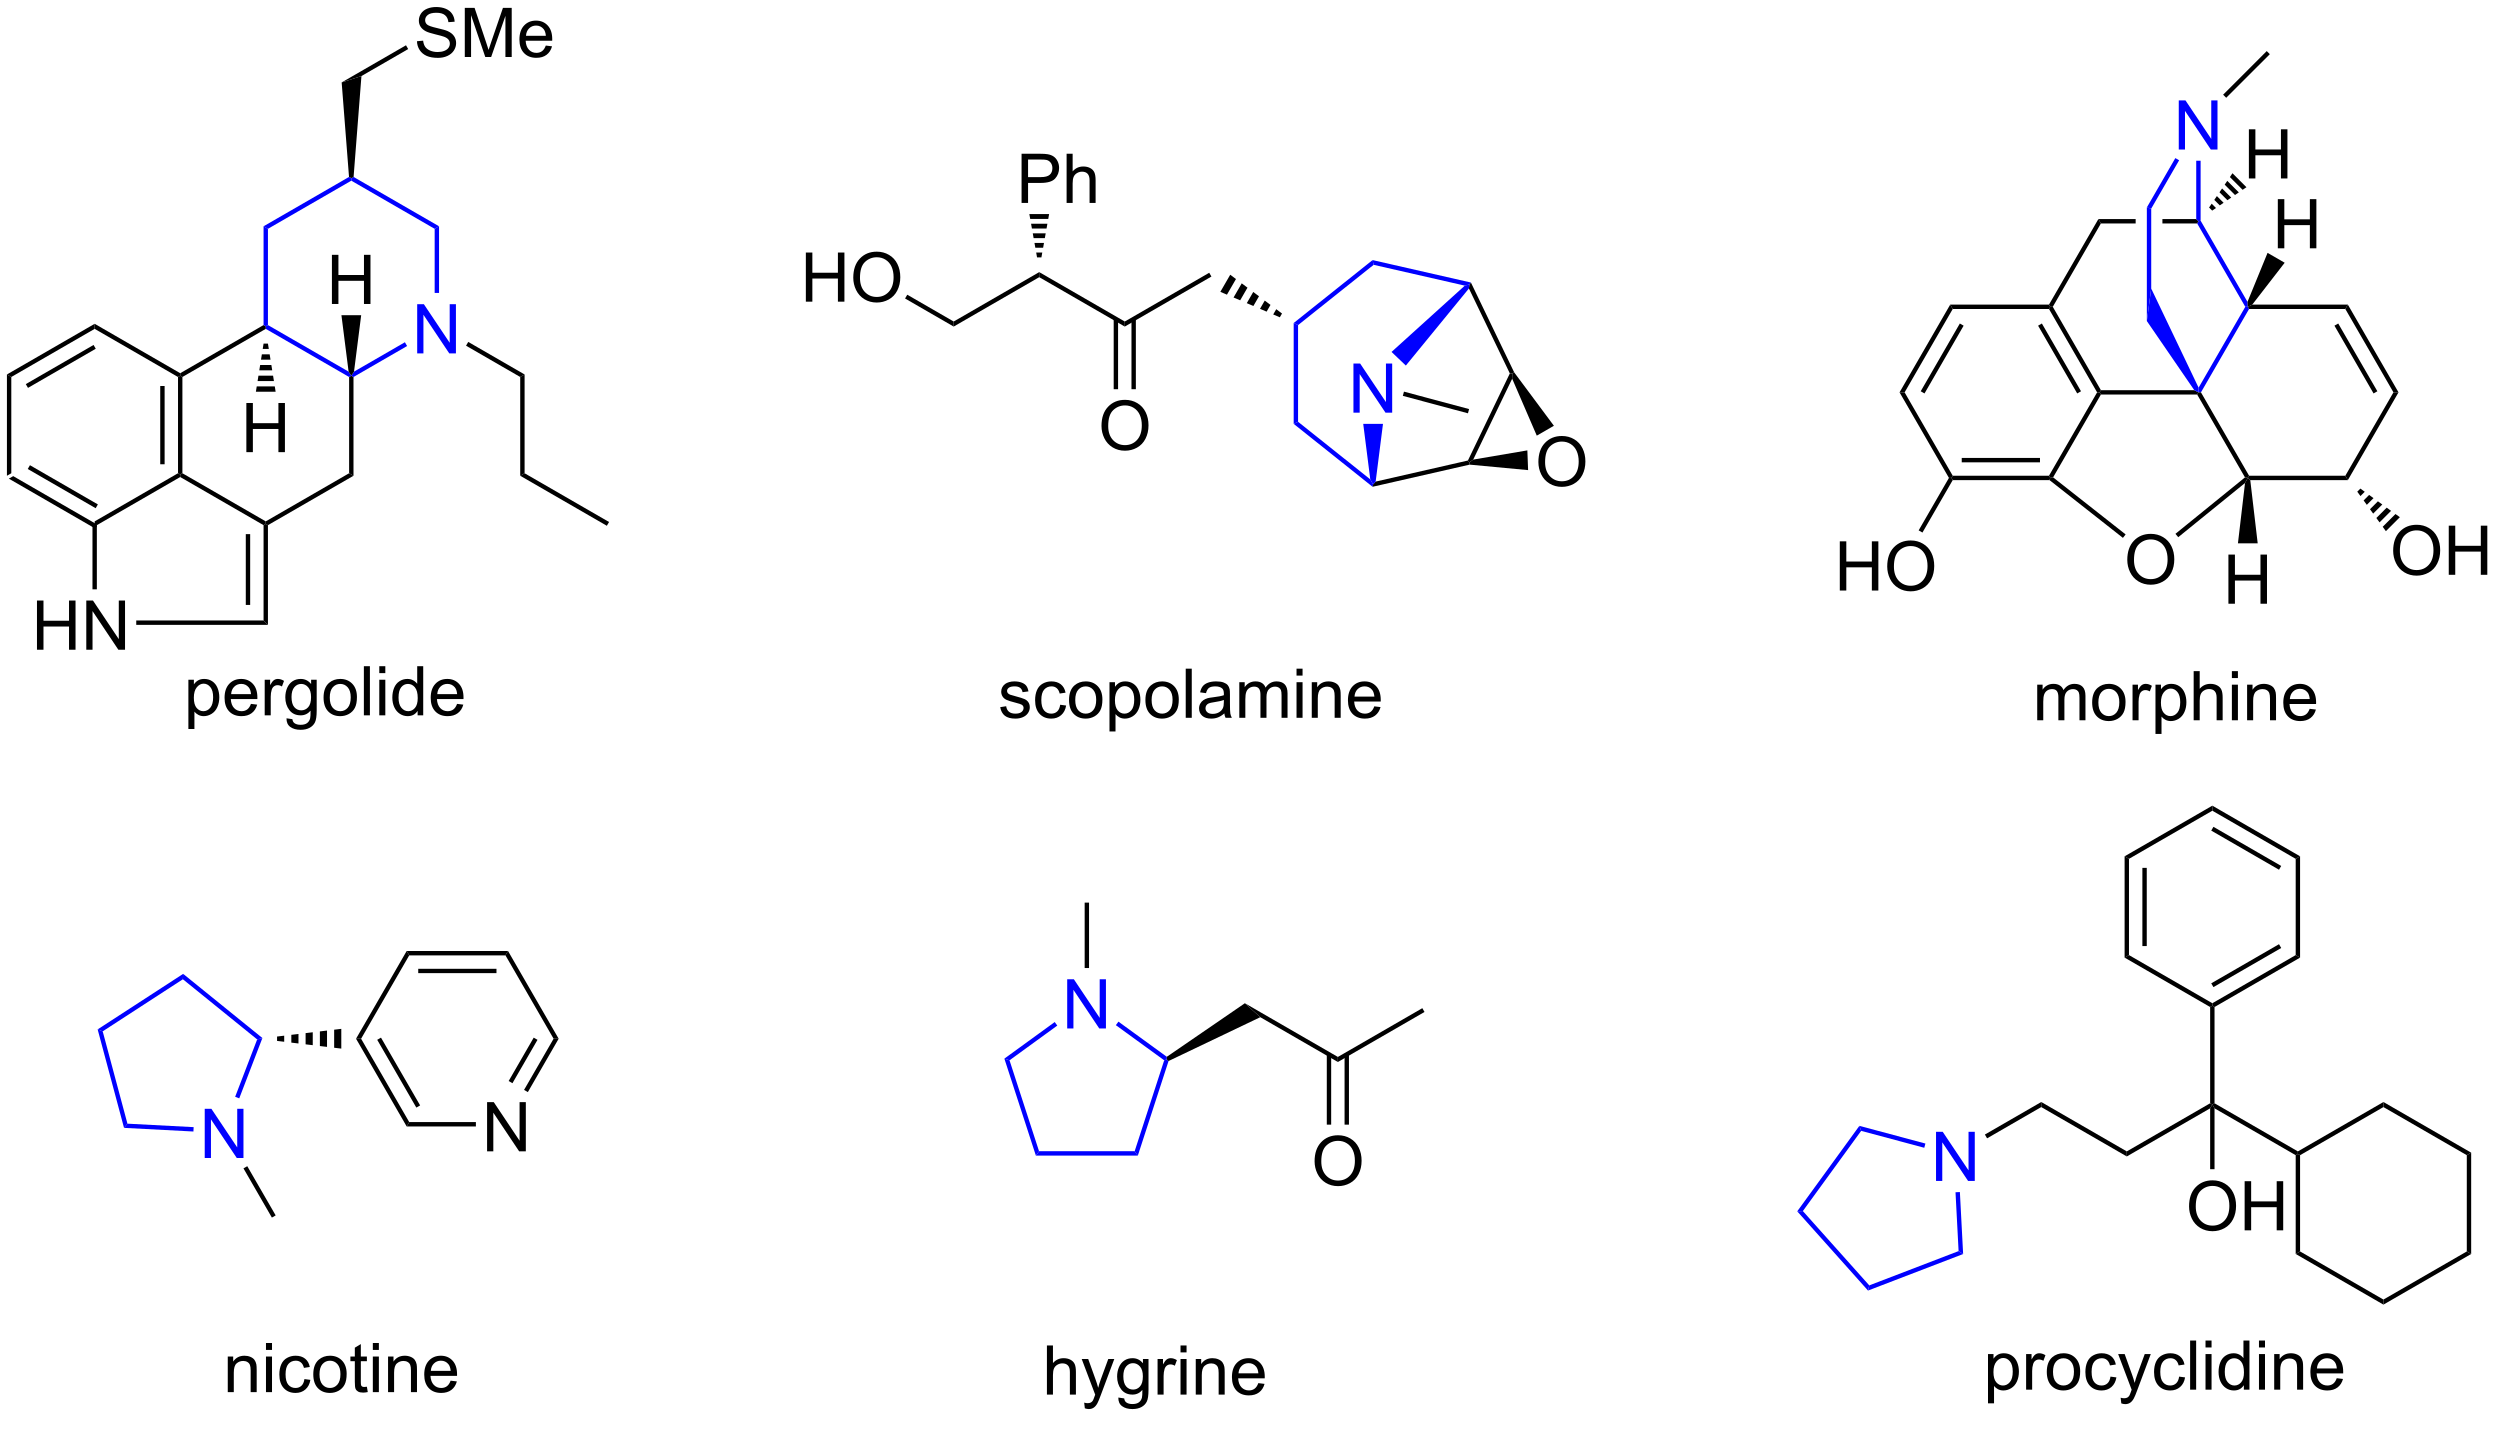 <?xml version="1.0" encoding="UTF-8"?>
<!DOCTYPE svg PUBLIC '-//W3C//DTD SVG 1.0//EN'
          'http://www.w3.org/TR/2001/REC-SVG-20010904/DTD/svg10.dtd'>
<svg stroke-dasharray="none" shape-rendering="auto" xmlns="http://www.w3.org/2000/svg" font-family="'Dialog'" text-rendering="auto" width="90" fill-opacity="1" color-interpolation="auto" color-rendering="auto" preserveAspectRatio="xMidYMid meet" font-size="12px" viewBox="0 0 90 52" fill="black" xmlns:xlink="http://www.w3.org/1999/xlink" stroke="black" image-rendering="auto" stroke-miterlimit="10" stroke-linecap="square" stroke-linejoin="miter" font-style="normal" stroke-width="1" height="52" stroke-dashoffset="0" font-weight="normal" stroke-opacity="1"
><!--Generated by the Batik Graphics2D SVG Generator--><defs id="genericDefs"
  /><g
  ><defs id="defs1"
    ><clipPath clipPathUnits="userSpaceOnUse" id="clipPath1"
      ><path d="M0.633 1.601 L299.875 1.601 L299.875 171.617 L0.633 171.617 L0.633 1.601 Z"
      /></clipPath
      ><clipPath clipPathUnits="userSpaceOnUse" id="clipPath2"
      ><path d="M140.935 130.994 L140.935 296.283 L431.856 296.283 L431.856 130.994 Z"
      /></clipPath
    ></defs
    ><g transform="scale(0.301,0.301) translate(-0.633,-1.601) matrix(1.029,0,0,1.029,-144.333,-133.14)"
    ><path d="M141.907 186.578 L142.417 186.284 L152.129 191.891 L152.129 192.185 L151.874 192.333 ZM144.106 185.456 L152.001 190.014 L152.256 189.572 L144.361 185.014 Z" stroke="none" clip-path="url(#clipPath2)"
    /></g
    ><g transform="matrix(0.309,0,0,0.309,-43.6,-40.525)"
    ><path d="M162.351 186.284 L162.096 186.431 L161.84 186.284 L161.84 175.07 L162.096 174.922 L162.351 175.07 ZM160.279 185.235 L160.279 176.118 L159.769 176.118 L159.769 185.235 Z" stroke="none" clip-path="url(#clipPath2)"
    /></g
    ><g transform="matrix(0.309,0,0,0.309,-43.6,-40.525)"
    ><path d="M152.129 168.874 L152.129 169.463 L142.417 175.07 L141.907 174.775 ZM152.001 171.339 L144.106 175.898 L144.361 176.339 L152.256 171.781 Z" stroke="none" clip-path="url(#clipPath2)"
    /></g
    ><g transform="matrix(0.309,0,0,0.309,-43.6,-40.525)"
    ><path d="M162.096 186.726 L162.096 186.431 L162.351 186.284 L172.062 191.891 L172.062 192.185 L171.807 192.333 Z" stroke="none" clip-path="url(#clipPath2)"
    /></g
    ><g transform="matrix(0.309,0,0,0.309,-43.6,-40.525)"
    ><path d="M172.317 192.333 L172.062 192.185 L172.062 191.891 L181.774 186.284 L182.284 186.578 Z" stroke="none" clip-path="url(#clipPath2)"
    /></g
    ><g transform="matrix(0.309,0,0,0.309,-43.6,-40.525)"
    ><path d="M182.284 186.578 L181.774 186.284 L181.774 175.07 L182.029 174.922 L182.284 175.07 Z" stroke="none" clip-path="url(#clipPath2)"
    /></g
    ><g fill="blue" transform="matrix(0.309,0,0,0.309,-43.6,-40.525)" stroke="blue"
    ><path d="M181.714 174.446 L182.029 174.922 L181.774 175.07 L172.062 169.463 L172.062 169.168 L172.317 169.021 Z" stroke="none" clip-path="url(#clipPath2)"
    /></g
    ><g transform="matrix(0.309,0,0,0.309,-43.6,-40.525)"
    ><path d="M171.807 169.021 L172.062 169.168 L172.062 169.463 L162.351 175.07 L162.096 174.922 L162.096 174.628 Z" stroke="none" clip-path="url(#clipPath2)"
    /></g
    ><g fill="blue" transform="matrix(0.309,0,0,0.309,-43.6,-40.525)" stroke="blue"
    ><path d="M189.705 172.318 L189.705 166.591 L190.484 166.591 L193.492 171.086 L193.492 166.591 L194.218 166.591 L194.218 172.318 L193.44 172.318 L190.432 167.818 L190.432 172.318 L189.705 172.318 Z" stroke="none" clip-path="url(#clipPath2)"
    /></g
    ><g fill="blue" transform="matrix(0.309,0,0,0.309,-43.6,-40.525)" stroke="blue"
    ><path d="M182.284 175.07 L182.029 174.922 L182.345 174.446 L188.274 171.022 L188.529 171.464 Z" stroke="none" clip-path="url(#clipPath2)"
    /></g
    ><g fill="blue" transform="matrix(0.309,0,0,0.309,-43.6,-40.525)" stroke="blue"
    ><path d="M192.251 165.28 L191.741 165.28 L191.741 157.807 L192.251 157.512 Z" stroke="none" clip-path="url(#clipPath2)"
    /></g
    ><g fill="blue" transform="matrix(0.309,0,0,0.309,-43.6,-40.525)" stroke="blue"
    ><path d="M192.251 157.512 L191.741 157.807 L182.029 152.2 L182.029 151.905 L182.295 151.764 Z" stroke="none" clip-path="url(#clipPath2)"
    /></g
    ><g fill="blue" transform="matrix(0.309,0,0,0.309,-43.6,-40.525)" stroke="blue"
    ><path d="M181.763 151.764 L182.029 151.905 L182.029 152.2 L172.317 157.807 L171.807 157.512 Z" stroke="none" clip-path="url(#clipPath2)"
    /></g
    ><g fill="blue" transform="matrix(0.309,0,0,0.309,-43.6,-40.525)" stroke="blue"
    ><path d="M171.807 157.512 L172.317 157.807 L172.317 169.021 L172.062 169.168 L171.807 169.021 Z" stroke="none" clip-path="url(#clipPath2)"
    /></g
    ><g transform="matrix(0.309,0,0,0.309,-43.6,-40.525)"
    ><path d="M195.397 171.426 L195.653 170.984 L202.218 174.775 L201.708 175.07 Z" stroke="none" clip-path="url(#clipPath2)"
    /></g
    ><g transform="matrix(0.309,0,0,0.309,-43.6,-40.525)"
    ><path d="M201.708 175.07 L202.218 174.775 L202.218 186.284 L201.708 186.578 Z" stroke="none" clip-path="url(#clipPath2)"
    /></g
    ><g transform="matrix(0.309,0,0,0.309,-43.6,-40.525)"
    ><path d="M201.708 186.578 L202.218 186.284 L212.057 191.964 L211.802 192.406 Z" stroke="none" clip-path="url(#clipPath2)"
    /></g
    ><g transform="matrix(0.309,0,0,0.309,-43.6,-40.525)"
    ><path d="M182.295 151.764 L182.029 151.905 L181.763 151.764 L180.906 140.75 L183.21 140.009 Z" stroke="none" clip-path="url(#clipPath2)"
    /></g
    ><g transform="matrix(0.309,0,0,0.309,-43.6,-40.525)"
    ><path d="M189.68 135.951 L190.397 135.888 Q190.446 136.318 190.631 136.594 Q190.818 136.87 191.209 137.04 Q191.6 137.209 192.087 137.209 Q192.522 137.209 192.852 137.081 Q193.186 136.951 193.347 136.727 Q193.508 136.503 193.508 136.237 Q193.508 135.967 193.352 135.766 Q193.196 135.565 192.837 135.428 Q192.607 135.339 191.818 135.149 Q191.029 134.959 190.712 134.792 Q190.303 134.576 190.1 134.258 Q189.899 133.94 189.899 133.545 Q189.899 133.112 190.144 132.735 Q190.391 132.357 190.863 132.162 Q191.337 131.967 191.915 131.967 Q192.553 131.967 193.037 132.172 Q193.524 132.378 193.785 132.776 Q194.048 133.175 194.068 133.678 L193.342 133.732 Q193.282 133.19 192.943 132.915 Q192.607 132.636 191.946 132.636 Q191.258 132.636 190.943 132.888 Q190.631 133.138 190.631 133.495 Q190.631 133.803 190.852 134.003 Q191.071 134.201 191.995 134.412 Q192.92 134.62 193.264 134.776 Q193.764 135.006 194.001 135.36 Q194.24 135.714 194.24 136.175 Q194.24 136.631 193.977 137.037 Q193.717 137.44 193.225 137.667 Q192.735 137.891 192.123 137.891 Q191.344 137.891 190.818 137.665 Q190.295 137.435 189.995 136.982 Q189.696 136.526 189.68 135.951 ZM195.251 137.792 L195.251 132.065 L196.391 132.065 L197.748 136.12 Q197.936 136.685 198.022 136.967 Q198.118 136.654 198.326 136.05 L199.696 132.065 L200.717 132.065 L200.717 137.792 L199.985 137.792 L199.985 132.998 L198.321 137.792 L197.639 137.792 L195.982 132.917 L195.982 137.792 L195.251 137.792 ZM204.688 136.456 L205.415 136.545 Q205.243 137.183 204.777 137.534 Q204.313 137.886 203.592 137.886 Q202.68 137.886 202.147 137.326 Q201.615 136.763 201.615 135.753 Q201.615 134.706 202.154 134.128 Q202.693 133.55 203.553 133.55 Q204.383 133.55 204.91 134.118 Q205.438 134.683 205.438 135.709 Q205.438 135.771 205.436 135.896 L202.342 135.896 Q202.381 136.581 202.727 136.946 Q203.076 137.308 203.594 137.308 Q203.982 137.308 204.256 137.105 Q204.529 136.901 204.688 136.456 ZM202.381 135.318 L204.696 135.318 Q204.649 134.795 204.43 134.534 Q204.094 134.128 203.561 134.128 Q203.076 134.128 202.745 134.454 Q202.415 134.776 202.381 135.318 Z" stroke="none" clip-path="url(#clipPath2)"
    /></g
    ><g transform="matrix(0.309,0,0,0.309,-43.6,-40.525)"
    ><path d="M183.21 140.009 L180.906 140.75 L188.401 136.423 L188.656 136.865 Z" stroke="none" clip-path="url(#clipPath2)"
    /></g
    ><g transform="matrix(0.309,0,0,0.309,-43.6,-40.525)"
    ><path d="M145.408 206.844 L145.408 201.117 L146.166 201.117 L146.166 203.469 L149.142 203.469 L149.142 201.117 L149.9 201.117 L149.9 206.844 L149.142 206.844 L149.142 204.143 L146.166 204.143 L146.166 206.844 L145.408 206.844 ZM151.154 206.844 L151.154 201.117 L151.933 201.117 L154.94 205.612 L154.94 201.117 L155.667 201.117 L155.667 206.844 L154.888 206.844 L151.88 202.344 L151.88 206.844 L151.154 206.844 Z" stroke="none" clip-path="url(#clipPath2)"
    /></g
    ><g transform="matrix(0.309,0,0,0.309,-43.6,-40.525)"
    ><path d="M151.874 192.333 L152.129 192.185 L152.384 192.333 L152.384 199.806 L151.874 199.806 Z" stroke="none" clip-path="url(#clipPath2)"
    /></g
    ><g transform="matrix(0.309,0,0,0.309,-43.6,-40.525)"
    ><path d="M171.807 192.333 L172.062 192.185 L172.317 192.333 L172.317 203.949 L171.807 203.439 ZM169.736 193.381 L169.736 201.623 L170.246 201.623 L170.246 193.381 Z" stroke="none" clip-path="url(#clipPath2)"
    /></g
    ><g transform="matrix(0.309,0,0,0.309,-43.6,-40.525)"
    ><path d="M171.807 203.439 L172.317 203.949 L156.973 203.949 L156.973 203.439 Z" stroke="none" clip-path="url(#clipPath2)"
    /></g
    ><g transform="matrix(0.309,0,0,0.309,-43.6,-40.525)"
    ><path d="M179.77 166.564 L179.77 160.837 L180.528 160.837 L180.528 163.189 L183.504 163.189 L183.504 160.837 L184.262 160.837 L184.262 166.564 L183.504 166.564 L183.504 163.863 L180.528 163.863 L180.528 166.564 L179.77 166.564 Z" stroke="none" clip-path="url(#clipPath2)"
    /></g
    ><g transform="matrix(0.309,0,0,0.309,-43.6,-40.525)"
    ><path d="M182.345 174.446 L182.029 174.922 L181.714 174.446 L180.878 167.868 L183.18 167.868 Z" stroke="none" clip-path="url(#clipPath2)"
    /></g
    ><g transform="matrix(0.309,0,0,0.309,-43.6,-40.525)"
    ><path d="M169.803 183.827 L169.803 178.1 L170.561 178.1 L170.561 180.452 L173.537 180.452 L173.537 178.1 L174.295 178.1 L174.295 183.827 L173.537 183.827 L173.537 181.126 L170.561 181.126 L170.561 183.827 L169.803 183.827 Z" stroke="none" clip-path="url(#clipPath2)"
    /></g
    ><g transform="matrix(0.309,0,0,0.309,-43.6,-40.525)"
    ><path d="M172.317 171.181 L172.417 171.804 L171.708 171.804 L171.807 171.181 ZM172.517 172.427 L172.616 173.05 L171.509 173.05 L171.608 172.427 ZM172.716 173.673 L172.815 174.296 L171.31 174.296 L171.409 173.673 ZM172.915 174.919 L173.014 175.542 L171.111 175.542 L171.21 174.919 ZM173.114 176.165 L173.213 176.788 L170.912 176.788 L171.011 176.165 Z" stroke="none" clip-path="url(#clipPath2)"
    /></g
    ><g transform="matrix(0.309,0,0,0.309,-43.6,-40.525)"
    ><path d="M152.129 169.463 L152.129 168.874 L162.096 174.628 L162.096 174.922 L161.84 175.07 Z" stroke="none" clip-path="url(#clipPath2)"
    /></g
    ><g transform="matrix(0.309,0,0,0.309,-43.6,-40.525)"
    ><path d="M161.84 186.284 L162.096 186.431 L162.096 186.726 L152.384 192.333 L152.129 192.185 L152.129 191.891 Z" stroke="none" clip-path="url(#clipPath2)"
    /></g
    ><g transform="matrix(0.309,0,0,0.309,-43.6,-40.525)"
    ><path d="M142.417 186.284 L141.907 186.578 L141.907 174.775 L142.417 175.07 Z" stroke="none" clip-path="url(#clipPath2)"
    /></g
    ><g transform="matrix(0.309,0,0,0.309,-43.6,-40.525)"
    ><path d="M163.048 216.081 L163.048 210.342 L163.689 210.342 L163.689 210.881 Q163.915 210.563 164.199 210.407 Q164.486 210.248 164.892 210.248 Q165.423 210.248 165.829 210.522 Q166.236 210.795 166.441 211.292 Q166.65 211.79 166.65 212.383 Q166.65 213.022 166.42 213.532 Q166.191 214.04 165.756 214.313 Q165.321 214.584 164.84 214.584 Q164.488 214.584 164.209 214.435 Q163.931 214.287 163.751 214.06 L163.751 216.081 L163.048 216.081 ZM163.684 212.438 Q163.684 213.24 164.006 213.623 Q164.332 214.006 164.793 214.006 Q165.262 214.006 165.595 213.61 Q165.931 213.212 165.931 212.381 Q165.931 211.587 165.603 211.193 Q165.277 210.798 164.824 210.798 Q164.376 210.798 164.03 211.219 Q163.684 211.639 163.684 212.438 ZM170.336 213.154 L171.062 213.243 Q170.891 213.881 170.424 214.232 Q169.961 214.584 169.239 214.584 Q168.328 214.584 167.794 214.024 Q167.263 213.462 167.263 212.451 Q167.263 211.404 167.802 210.826 Q168.341 210.248 169.2 210.248 Q170.031 210.248 170.557 210.816 Q171.086 211.381 171.086 212.407 Q171.086 212.469 171.083 212.594 L167.989 212.594 Q168.029 213.279 168.375 213.644 Q168.724 214.006 169.242 214.006 Q169.63 214.006 169.904 213.803 Q170.177 213.6 170.336 213.154 ZM168.029 212.016 L170.344 212.016 Q170.297 211.493 170.078 211.232 Q169.742 210.826 169.208 210.826 Q168.724 210.826 168.393 211.152 Q168.062 211.475 168.029 212.016 ZM171.939 214.49 L171.939 210.342 L172.571 210.342 L172.571 210.969 Q172.814 210.529 173.017 210.389 Q173.222 210.248 173.47 210.248 Q173.824 210.248 174.191 210.475 L173.949 211.126 Q173.691 210.975 173.434 210.975 Q173.204 210.975 173.019 211.113 Q172.837 211.251 172.759 211.498 Q172.642 211.873 172.642 212.318 L172.642 214.49 L171.939 214.49 ZM174.48 214.834 L175.165 214.935 Q175.207 215.253 175.402 215.397 Q175.665 215.592 176.118 215.592 Q176.605 215.592 176.871 215.397 Q177.137 215.201 177.23 214.85 Q177.285 214.636 177.282 213.946 Q176.821 214.49 176.134 214.49 Q175.277 214.49 174.809 213.873 Q174.34 213.256 174.34 212.391 Q174.34 211.798 174.553 211.298 Q174.769 210.795 175.178 210.522 Q175.587 210.248 176.137 210.248 Q176.871 210.248 177.347 210.842 L177.347 210.342 L177.996 210.342 L177.996 213.928 Q177.996 214.897 177.798 215.3 Q177.603 215.706 177.173 215.941 Q176.746 216.175 176.121 216.175 Q175.379 216.175 174.92 215.839 Q174.465 215.506 174.48 214.834 ZM175.064 212.342 Q175.064 213.157 175.387 213.532 Q175.712 213.907 176.199 213.907 Q176.684 213.907 177.012 213.535 Q177.34 213.162 177.34 212.365 Q177.34 211.602 177.001 211.217 Q176.665 210.829 176.189 210.829 Q175.72 210.829 175.392 211.212 Q175.064 211.592 175.064 212.342 ZM178.797 212.415 Q178.797 211.264 179.437 210.709 Q179.974 210.248 180.742 210.248 Q181.599 210.248 182.141 210.808 Q182.685 211.368 182.685 212.357 Q182.685 213.157 182.443 213.618 Q182.203 214.076 181.745 214.331 Q181.286 214.584 180.742 214.584 Q179.872 214.584 179.333 214.027 Q178.797 213.467 178.797 212.415 ZM179.521 212.415 Q179.521 213.212 179.867 213.61 Q180.216 214.006 180.742 214.006 Q181.266 214.006 181.612 213.607 Q181.961 213.209 181.961 212.391 Q181.961 211.623 181.612 211.227 Q181.263 210.829 180.742 210.829 Q180.216 210.829 179.867 211.225 Q179.521 211.618 179.521 212.415 ZM183.493 214.49 L183.493 208.764 L184.196 208.764 L184.196 214.49 L183.493 214.49 ZM185.289 209.571 L185.289 208.764 L185.992 208.764 L185.992 209.571 L185.289 209.571 ZM185.289 214.49 L185.289 210.342 L185.992 210.342 L185.992 214.49 L185.289 214.49 ZM189.754 214.49 L189.754 213.967 Q189.361 214.584 188.595 214.584 Q188.097 214.584 187.681 214.31 Q187.267 214.037 187.038 213.548 Q186.809 213.055 186.809 212.42 Q186.809 211.798 187.014 211.292 Q187.222 210.787 187.637 210.519 Q188.051 210.248 188.564 210.248 Q188.939 210.248 189.23 210.407 Q189.525 210.563 189.707 210.818 L189.707 208.764 L190.407 208.764 L190.407 214.49 L189.754 214.49 ZM187.532 212.42 Q187.532 213.217 187.868 213.613 Q188.204 214.006 188.66 214.006 Q189.121 214.006 189.444 213.628 Q189.767 213.251 189.767 212.477 Q189.767 211.626 189.439 211.227 Q189.111 210.829 188.629 210.829 Q188.16 210.829 187.845 211.212 Q187.532 211.594 187.532 212.42 ZM194.351 213.154 L195.078 213.243 Q194.906 213.881 194.44 214.232 Q193.976 214.584 193.255 214.584 Q192.344 214.584 191.81 214.024 Q191.279 213.462 191.279 212.451 Q191.279 211.404 191.818 210.826 Q192.357 210.248 193.216 210.248 Q194.047 210.248 194.573 210.816 Q195.101 211.381 195.101 212.407 Q195.101 212.469 195.099 212.594 L192.005 212.594 Q192.044 213.279 192.391 213.644 Q192.739 214.006 193.258 214.006 Q193.646 214.006 193.919 213.803 Q194.193 213.6 194.351 213.154 ZM192.044 212.016 L194.359 212.016 Q194.312 211.493 194.094 211.232 Q193.758 210.826 193.224 210.826 Q192.739 210.826 192.409 211.152 Q192.078 211.475 192.044 212.016 Z" stroke="none" clip-path="url(#clipPath2)"
    /></g
    ><g transform="matrix(0.309,0,0,0.309,-43.6,-40.525)"
    ><path d="M257.63 213.537 L258.325 213.428 Q258.382 213.847 258.651 214.071 Q258.919 214.292 259.398 214.292 Q259.882 214.292 260.117 214.095 Q260.351 213.897 260.351 213.631 Q260.351 213.394 260.145 213.256 Q260 213.162 259.427 213.019 Q258.653 212.824 258.354 212.68 Q258.054 212.537 257.901 212.287 Q257.747 212.035 257.747 211.73 Q257.747 211.451 257.872 211.217 Q258 210.98 258.218 210.824 Q258.382 210.701 258.666 210.618 Q258.95 210.535 259.273 210.535 Q259.763 210.535 260.13 210.675 Q260.5 210.816 260.674 211.055 Q260.851 211.295 260.919 211.699 L260.231 211.792 Q260.185 211.472 259.958 211.292 Q259.734 211.113 259.325 211.113 Q258.841 211.113 258.632 211.274 Q258.427 211.433 258.427 211.647 Q258.427 211.785 258.513 211.894 Q258.599 212.006 258.781 212.082 Q258.888 212.121 259.403 212.261 Q260.148 212.459 260.442 212.587 Q260.739 212.714 260.906 212.957 Q261.075 213.199 261.075 213.558 Q261.075 213.91 260.869 214.22 Q260.664 214.53 260.276 214.701 Q259.89 214.871 259.403 214.871 Q258.593 214.871 258.169 214.535 Q257.747 214.199 257.63 213.537 ZM264.617 213.256 L265.31 213.347 Q265.195 214.061 264.729 214.467 Q264.263 214.871 263.583 214.871 Q262.731 214.871 262.213 214.313 Q261.695 213.756 261.695 212.717 Q261.695 212.045 261.916 211.542 Q262.14 211.037 262.596 210.787 Q263.052 210.535 263.586 210.535 Q264.263 210.535 264.692 210.876 Q265.122 211.217 265.242 211.847 L264.56 211.951 Q264.461 211.535 264.213 211.324 Q263.966 211.113 263.614 211.113 Q263.083 211.113 262.75 211.493 Q262.419 211.873 262.419 212.699 Q262.419 213.535 262.739 213.915 Q263.06 214.292 263.575 214.292 Q263.989 214.292 264.265 214.04 Q264.544 213.785 264.617 213.256 ZM265.648 212.701 Q265.648 211.55 266.289 210.996 Q266.825 210.535 267.593 210.535 Q268.45 210.535 268.992 211.095 Q269.536 211.655 269.536 212.644 Q269.536 213.444 269.294 213.905 Q269.054 214.363 268.596 214.618 Q268.138 214.871 267.593 214.871 Q266.724 214.871 266.185 214.313 Q265.648 213.754 265.648 212.701 ZM266.372 212.701 Q266.372 213.498 266.718 213.897 Q267.067 214.292 267.593 214.292 Q268.117 214.292 268.463 213.894 Q268.812 213.496 268.812 212.678 Q268.812 211.91 268.463 211.514 Q268.114 211.115 267.593 211.115 Q267.067 211.115 266.718 211.511 Q266.372 211.905 266.372 212.701 ZM270.36 216.368 L270.36 210.629 L271.001 210.629 L271.001 211.167 Q271.227 210.85 271.511 210.694 Q271.798 210.535 272.204 210.535 Q272.735 210.535 273.142 210.808 Q273.548 211.082 273.753 211.579 Q273.962 212.076 273.962 212.67 Q273.962 213.308 273.733 213.819 Q273.503 214.326 273.069 214.6 Q272.634 214.871 272.152 214.871 Q271.8 214.871 271.522 214.722 Q271.243 214.574 271.063 214.347 L271.063 216.368 L270.36 216.368 ZM270.996 212.725 Q270.996 213.527 271.319 213.91 Q271.644 214.292 272.105 214.292 Q272.574 214.292 272.907 213.897 Q273.243 213.498 273.243 212.667 Q273.243 211.873 272.915 211.48 Q272.589 211.084 272.136 211.084 Q271.688 211.084 271.342 211.506 Q270.996 211.925 270.996 212.725 ZM274.546 212.701 Q274.546 211.55 275.187 210.996 Q275.724 210.535 276.492 210.535 Q277.349 210.535 277.89 211.095 Q278.435 211.655 278.435 212.644 Q278.435 213.444 278.192 213.905 Q277.953 214.363 277.494 214.618 Q277.036 214.871 276.492 214.871 Q275.622 214.871 275.083 214.313 Q274.546 213.754 274.546 212.701 ZM275.27 212.701 Q275.27 213.498 275.617 213.897 Q275.966 214.292 276.492 214.292 Q277.015 214.292 277.361 213.894 Q277.711 213.496 277.711 212.678 Q277.711 211.91 277.361 211.514 Q277.013 211.115 276.492 211.115 Q275.966 211.115 275.617 211.511 Q275.27 211.905 275.27 212.701 ZM279.243 214.777 L279.243 209.05 L279.946 209.05 L279.946 214.777 L279.243 214.777 ZM283.742 214.264 Q283.351 214.597 282.989 214.735 Q282.63 214.871 282.216 214.871 Q281.531 214.871 281.164 214.537 Q280.796 214.201 280.796 213.683 Q280.796 213.379 280.935 213.126 Q281.075 212.873 281.299 212.722 Q281.523 212.569 281.804 212.49 Q282.013 212.436 282.429 212.386 Q283.281 212.285 283.685 212.144 Q283.687 211.998 283.687 211.959 Q283.687 211.53 283.489 211.355 Q283.218 211.115 282.687 211.115 Q282.192 211.115 281.955 211.29 Q281.718 211.464 281.606 211.905 L280.919 211.811 Q281.013 211.371 281.226 211.1 Q281.442 210.826 281.849 210.68 Q282.255 210.535 282.789 210.535 Q283.32 210.535 283.651 210.66 Q283.984 210.785 284.14 210.975 Q284.296 211.162 284.359 211.451 Q284.395 211.631 284.395 212.1 L284.395 213.037 Q284.395 214.019 284.44 214.28 Q284.484 214.537 284.617 214.777 L283.882 214.777 Q283.773 214.558 283.742 214.264 ZM283.685 212.694 Q283.302 212.85 282.536 212.959 Q282.101 213.022 281.921 213.1 Q281.742 213.178 281.643 213.329 Q281.546 213.48 281.546 213.662 Q281.546 213.944 281.76 214.131 Q281.974 214.319 282.382 214.319 Q282.789 214.319 283.104 214.142 Q283.421 213.964 283.57 213.655 Q283.685 213.417 283.685 212.951 L283.685 212.694 ZM285.485 214.777 L285.485 210.629 L286.113 210.629 L286.113 211.209 Q286.308 210.905 286.631 210.72 Q286.957 210.535 287.371 210.535 Q287.832 210.535 288.126 210.727 Q288.423 210.917 288.543 211.261 Q289.035 210.535 289.824 210.535 Q290.441 210.535 290.772 210.876 Q291.105 211.217 291.105 211.928 L291.105 214.777 L290.407 214.777 L290.407 212.162 Q290.407 211.74 290.337 211.555 Q290.269 211.371 290.089 211.259 Q289.91 211.144 289.668 211.144 Q289.23 211.144 288.941 211.436 Q288.652 211.725 288.652 212.365 L288.652 214.777 L287.949 214.777 L287.949 212.082 Q287.949 211.613 287.777 211.379 Q287.605 211.144 287.214 211.144 Q286.918 211.144 286.665 211.3 Q286.415 211.457 286.3 211.759 Q286.188 212.058 286.188 212.623 L286.188 214.777 L285.485 214.777 ZM292.152 209.858 L292.152 209.05 L292.855 209.05 L292.855 209.858 L292.152 209.858 ZM292.152 214.777 L292.152 210.629 L292.855 210.629 L292.855 214.777 L292.152 214.777 ZM293.927 214.777 L293.927 210.629 L294.56 210.629 L294.56 211.217 Q295.015 210.535 295.88 210.535 Q296.255 210.535 296.567 210.67 Q296.882 210.803 297.039 211.022 Q297.195 211.24 297.257 211.542 Q297.296 211.738 297.296 212.225 L297.296 214.777 L296.593 214.777 L296.593 212.254 Q296.593 211.824 296.51 211.61 Q296.429 211.397 296.221 211.272 Q296.013 211.144 295.731 211.144 Q295.281 211.144 294.955 211.43 Q294.63 211.714 294.63 212.511 L294.63 214.777 L293.927 214.777 ZM301.214 213.441 L301.941 213.53 Q301.769 214.167 301.303 214.519 Q300.839 214.871 300.118 214.871 Q299.207 214.871 298.673 214.311 Q298.142 213.748 298.142 212.738 Q298.142 211.691 298.681 211.113 Q299.22 210.535 300.079 210.535 Q300.91 210.535 301.436 211.102 Q301.964 211.667 301.964 212.694 Q301.964 212.756 301.962 212.881 L298.868 212.881 Q298.907 213.566 299.253 213.93 Q299.602 214.292 300.121 214.292 Q300.509 214.292 300.782 214.089 Q301.056 213.886 301.214 213.441 ZM298.907 212.303 L301.222 212.303 Q301.175 211.78 300.957 211.519 Q300.621 211.113 300.087 211.113 Q299.602 211.113 299.272 211.438 Q298.941 211.761 298.907 212.303 Z" stroke="none" clip-path="url(#clipPath2)"
    /></g
    ><g transform="matrix(0.309,0,0,0.309,-43.6,-40.525)"
    ><path d="M378.446 215.064 L378.446 210.915 L379.074 210.915 L379.074 211.496 Q379.269 211.191 379.592 211.006 Q379.918 210.821 380.332 210.821 Q380.793 210.821 381.087 211.014 Q381.384 211.204 381.504 211.548 Q381.996 210.821 382.785 210.821 Q383.402 210.821 383.733 211.163 Q384.066 211.504 384.066 212.215 L384.066 215.064 L383.368 215.064 L383.368 212.449 Q383.368 212.027 383.298 211.842 Q383.23 211.657 383.05 211.545 Q382.871 211.431 382.629 211.431 Q382.191 211.431 381.902 211.722 Q381.613 212.012 381.613 212.652 L381.613 215.064 L380.91 215.064 L380.91 212.368 Q380.91 211.899 380.738 211.665 Q380.566 211.431 380.175 211.431 Q379.879 211.431 379.626 211.587 Q379.376 211.743 379.261 212.045 Q379.149 212.345 379.149 212.91 L379.149 215.064 L378.446 215.064 ZM384.847 212.988 Q384.847 211.837 385.488 211.282 Q386.024 210.821 386.793 210.821 Q387.649 210.821 388.191 211.381 Q388.735 211.941 388.735 212.931 Q388.735 213.73 388.493 214.191 Q388.254 214.649 387.795 214.905 Q387.337 215.157 386.793 215.157 Q385.923 215.157 385.384 214.6 Q384.847 214.04 384.847 212.988 ZM385.571 212.988 Q385.571 213.785 385.918 214.183 Q386.267 214.579 386.793 214.579 Q387.316 214.579 387.663 214.181 Q388.011 213.782 388.011 212.965 Q388.011 212.196 387.663 211.801 Q387.313 211.402 386.793 211.402 Q386.267 211.402 385.918 211.798 Q385.571 212.191 385.571 212.988 ZM389.552 215.064 L389.552 210.915 L390.185 210.915 L390.185 211.543 Q390.427 211.103 390.63 210.962 Q390.836 210.821 391.083 210.821 Q391.437 210.821 391.804 211.048 L391.562 211.699 Q391.304 211.548 391.047 211.548 Q390.817 211.548 390.632 211.686 Q390.45 211.824 390.372 212.071 Q390.255 212.446 390.255 212.892 L390.255 215.064 L389.552 215.064 ZM392.224 216.655 L392.224 210.915 L392.864 210.915 L392.864 211.454 Q393.091 211.137 393.375 210.98 Q393.661 210.821 394.067 210.821 Q394.599 210.821 395.005 211.095 Q395.411 211.368 395.617 211.866 Q395.825 212.363 395.825 212.957 Q395.825 213.595 395.596 214.105 Q395.367 214.613 394.932 214.887 Q394.497 215.157 394.015 215.157 Q393.664 215.157 393.385 215.009 Q393.106 214.861 392.927 214.634 L392.927 216.655 L392.224 216.655 ZM392.859 213.012 Q392.859 213.814 393.182 214.196 Q393.507 214.579 393.969 214.579 Q394.437 214.579 394.771 214.183 Q395.106 213.785 395.106 212.954 Q395.106 212.16 394.778 211.767 Q394.453 211.371 394 211.371 Q393.552 211.371 393.205 211.793 Q392.859 212.212 392.859 213.012 ZM396.673 215.064 L396.673 209.337 L397.376 209.337 L397.376 211.392 Q397.868 210.821 398.618 210.821 Q399.079 210.821 399.418 211.004 Q399.759 211.183 399.905 211.504 Q400.05 211.824 400.05 212.433 L400.05 215.064 L399.347 215.064 L399.347 212.433 Q399.347 211.907 399.118 211.668 Q398.892 211.426 398.472 211.426 Q398.16 211.426 397.884 211.59 Q397.61 211.751 397.493 212.03 Q397.376 212.306 397.376 212.793 L397.376 215.064 L396.673 215.064 ZM401.125 210.144 L401.125 209.337 L401.828 209.337 L401.828 210.144 L401.125 210.144 ZM401.125 215.064 L401.125 210.915 L401.828 210.915 L401.828 215.064 L401.125 215.064 ZM402.899 215.064 L402.899 210.915 L403.532 210.915 L403.532 211.504 Q403.988 210.821 404.853 210.821 Q405.228 210.821 405.54 210.957 Q405.855 211.09 406.011 211.308 Q406.168 211.527 406.23 211.829 Q406.269 212.024 406.269 212.512 L406.269 215.064 L405.566 215.064 L405.566 212.54 Q405.566 212.111 405.483 211.897 Q405.402 211.683 405.194 211.558 Q404.985 211.431 404.704 211.431 Q404.254 211.431 403.928 211.717 Q403.603 212.001 403.603 212.798 L403.603 215.064 L402.899 215.064 ZM410.187 213.728 L410.914 213.816 Q410.742 214.454 410.276 214.806 Q409.812 215.157 409.091 215.157 Q408.179 215.157 407.646 214.597 Q407.114 214.035 407.114 213.024 Q407.114 211.978 407.653 211.399 Q408.192 210.821 409.052 210.821 Q409.882 210.821 410.409 211.389 Q410.937 211.954 410.937 212.98 Q410.937 213.043 410.935 213.168 L407.841 213.168 Q407.88 213.853 408.226 214.217 Q408.575 214.579 409.094 214.579 Q409.481 214.579 409.755 214.376 Q410.028 214.173 410.187 213.728 ZM407.88 212.59 L410.195 212.59 Q410.148 212.066 409.929 211.806 Q409.594 211.399 409.06 211.399 Q408.575 211.399 408.245 211.725 Q407.914 212.048 407.88 212.59 Z" stroke="none" clip-path="url(#clipPath2)"
    /></g
    ><g fill="blue" transform="matrix(0.309,0,0,0.309,-43.6,-40.525)" stroke="blue"
    ><path d="M164.952 266.06 L164.952 260.333 L165.73 260.333 L168.738 264.828 L168.738 260.333 L169.465 260.333 L169.465 266.06 L168.686 266.06 L165.678 261.56 L165.678 266.06 L164.952 266.06 Z" stroke="none" clip-path="url(#clipPath2)"
    /></g
    ><g fill="blue" transform="matrix(0.309,0,0,0.309,-43.6,-40.525)" stroke="blue"
    ><path d="M152.476 251.078 L153.065 251.304 L155.948 262.062 L155.551 262.552 Z" stroke="none" clip-path="url(#clipPath2)"
    /></g
    ><g fill="blue" transform="matrix(0.309,0,0,0.309,-43.6,-40.525)" stroke="blue"
    ><path d="M155.551 262.552 L155.948 262.062 L163.661 262.466 L163.635 262.976 Z" stroke="none" clip-path="url(#clipPath2)"
    /></g
    ><g fill="blue" transform="matrix(0.309,0,0,0.309,-43.6,-40.525)" stroke="blue"
    ><path d="M168.973 259.113 L168.497 258.93 L171.062 252.247 L171.671 252.084 Z" stroke="none" clip-path="url(#clipPath2)"
    /></g
    ><g fill="blue" transform="matrix(0.309,0,0,0.309,-43.6,-40.525)" stroke="blue"
    ><path d="M171.671 252.084 L171.062 252.247 L162.406 245.238 L162.439 244.608 Z" stroke="none" clip-path="url(#clipPath2)"
    /></g
    ><g fill="blue" transform="matrix(0.309,0,0,0.309,-43.6,-40.525)" stroke="blue"
    ><path d="M162.439 244.608 L162.406 245.238 L153.065 251.304 L152.476 251.078 Z" stroke="none" clip-path="url(#clipPath2)"
    /></g
    ><g transform="matrix(0.309,0,0,0.309,-43.6,-40.525)"
    ><path d="M173.379 251.91 L174.211 251.811 L174.211 252.52 L173.379 252.42 ZM175.042 251.711 L175.874 251.612 L175.874 252.719 L175.042 252.619 ZM176.705 251.512 L177.537 251.413 L177.537 252.918 L176.705 252.819 ZM178.368 251.313 L179.2 251.214 L179.2 253.117 L178.368 253.018 ZM180.031 251.114 L180.863 251.014 L180.863 253.316 L180.031 253.217 Z" stroke="none" clip-path="url(#clipPath2)"
    /></g
    ><g transform="matrix(0.309,0,0,0.309,-43.6,-40.525)"
    ><path d="M197.848 265.282 L197.848 259.555 L198.626 259.555 L201.634 264.05 L201.634 259.555 L202.361 259.555 L202.361 265.282 L201.582 265.282 L198.574 260.782 L198.574 265.282 L197.848 265.282 Z" stroke="none" clip-path="url(#clipPath2)"
    /></g
    ><g transform="matrix(0.309,0,0,0.309,-43.6,-40.525)"
    ><path d="M182.581 252.165 L183.17 252.165 L188.777 261.877 L188.482 262.387 ZM185.047 252.293 L189.605 260.188 L190.047 259.933 L185.488 252.038 Z" stroke="none" clip-path="url(#clipPath2)"
    /></g
    ><g transform="matrix(0.309,0,0,0.309,-43.6,-40.525)"
    ><path d="M188.482 262.387 L188.777 261.877 L196.544 261.877 L196.544 262.387 Z" stroke="none" clip-path="url(#clipPath2)"
    /></g
    ><g transform="matrix(0.309,0,0,0.309,-43.6,-40.525)"
    ><path d="M202.597 258.384 L202.155 258.129 L205.598 252.165 L206.187 252.165 ZM200.803 257.348 L203.722 252.293 L203.28 252.038 L200.361 257.093 Z" stroke="none" clip-path="url(#clipPath2)"
    /></g
    ><g transform="matrix(0.309,0,0,0.309,-43.6,-40.525)"
    ><path d="M206.187 252.165 L205.598 252.165 L199.991 242.454 L200.286 241.943 Z" stroke="none" clip-path="url(#clipPath2)"
    /></g
    ><g transform="matrix(0.309,0,0,0.309,-43.6,-40.525)"
    ><path d="M200.286 241.943 L199.991 242.454 L188.777 242.454 L188.482 241.943 ZM198.942 244.015 L189.826 244.015 L189.826 244.525 L198.942 244.525 Z" stroke="none" clip-path="url(#clipPath2)"
    /></g
    ><g transform="matrix(0.309,0,0,0.309,-43.6,-40.525)"
    ><path d="M188.482 241.943 L188.777 242.454 L183.17 252.165 L182.581 252.165 Z" stroke="none" clip-path="url(#clipPath2)"
    /></g
    ><g transform="matrix(0.309,0,0,0.309,-43.6,-40.525)"
    ><path d="M169.466 267.271 L169.908 267.016 L173.218 272.749 L172.776 273.004 Z" stroke="none" clip-path="url(#clipPath2)"
    /></g
    ><g transform="matrix(0.309,0,0,0.309,-43.6,-40.525)"
    ><path d="M167.636 293.339 L167.636 289.191 L168.268 289.191 L168.268 289.779 Q168.724 289.097 169.589 289.097 Q169.964 289.097 170.276 289.232 Q170.591 289.365 170.748 289.584 Q170.904 289.803 170.966 290.105 Q171.005 290.3 171.005 290.787 L171.005 293.339 L170.302 293.339 L170.302 290.816 Q170.302 290.386 170.219 290.173 Q170.138 289.959 169.93 289.834 Q169.722 289.706 169.44 289.706 Q168.99 289.706 168.664 289.993 Q168.339 290.277 168.339 291.074 L168.339 293.339 L167.636 293.339 ZM172.088 288.42 L172.088 287.613 L172.791 287.613 L172.791 288.42 L172.088 288.42 ZM172.088 293.339 L172.088 289.191 L172.791 289.191 L172.791 293.339 L172.088 293.339 ZM176.568 291.818 L177.261 291.909 Q177.146 292.623 176.68 293.029 Q176.214 293.433 175.534 293.433 Q174.683 293.433 174.164 292.876 Q173.646 292.318 173.646 291.279 Q173.646 290.607 173.867 290.105 Q174.091 289.599 174.547 289.349 Q175.003 289.097 175.537 289.097 Q176.214 289.097 176.643 289.438 Q177.073 289.779 177.193 290.409 L176.511 290.514 Q176.412 290.097 176.164 289.886 Q175.917 289.675 175.565 289.675 Q175.034 289.675 174.701 290.055 Q174.37 290.435 174.37 291.261 Q174.37 292.097 174.69 292.477 Q175.011 292.855 175.526 292.855 Q175.94 292.855 176.216 292.602 Q176.495 292.347 176.568 291.818 ZM177.599 291.264 Q177.599 290.113 178.24 289.558 Q178.776 289.097 179.544 289.097 Q180.401 289.097 180.943 289.657 Q181.487 290.217 181.487 291.206 Q181.487 292.006 181.245 292.467 Q181.005 292.925 180.547 293.18 Q180.089 293.433 179.544 293.433 Q178.675 293.433 178.136 292.876 Q177.599 292.316 177.599 291.264 ZM178.323 291.264 Q178.323 292.06 178.669 292.459 Q179.018 292.855 179.544 292.855 Q180.068 292.855 180.414 292.456 Q180.763 292.058 180.763 291.24 Q180.763 290.472 180.414 290.076 Q180.065 289.678 179.544 289.678 Q179.018 289.678 178.669 290.074 Q178.323 290.467 178.323 291.264 ZM183.845 292.709 L183.947 293.331 Q183.65 293.394 183.416 293.394 Q183.033 293.394 182.822 293.274 Q182.611 293.152 182.525 292.954 Q182.439 292.756 182.439 292.123 L182.439 289.738 L181.923 289.738 L181.923 289.191 L182.439 289.191 L182.439 288.162 L183.139 287.74 L183.139 289.191 L183.845 289.191 L183.845 289.738 L183.139 289.738 L183.139 292.162 Q183.139 292.464 183.176 292.55 Q183.213 292.636 183.296 292.688 Q183.382 292.738 183.538 292.738 Q183.655 292.738 183.845 292.709 ZM184.537 288.42 L184.537 287.613 L185.24 287.613 L185.24 288.42 L184.537 288.42 ZM184.537 293.339 L184.537 289.191 L185.24 289.191 L185.24 293.339 L184.537 293.339 ZM186.311 293.339 L186.311 289.191 L186.944 289.191 L186.944 289.779 Q187.4 289.097 188.264 289.097 Q188.639 289.097 188.952 289.232 Q189.267 289.365 189.423 289.584 Q189.58 289.803 189.642 290.105 Q189.681 290.3 189.681 290.787 L189.681 293.339 L188.978 293.339 L188.978 290.816 Q188.978 290.386 188.895 290.173 Q188.814 289.959 188.606 289.834 Q188.397 289.706 188.116 289.706 Q187.666 289.706 187.34 289.993 Q187.014 290.277 187.014 291.074 L187.014 293.339 L186.311 293.339 ZM193.599 292.003 L194.326 292.092 Q194.154 292.73 193.688 293.081 Q193.224 293.433 192.503 293.433 Q191.591 293.433 191.058 292.873 Q190.526 292.31 190.526 291.3 Q190.526 290.253 191.065 289.675 Q191.604 289.097 192.464 289.097 Q193.294 289.097 193.821 289.665 Q194.349 290.23 194.349 291.256 Q194.349 291.318 194.347 291.443 L191.253 291.443 Q191.292 292.128 191.638 292.493 Q191.987 292.855 192.505 292.855 Q192.893 292.855 193.167 292.652 Q193.44 292.449 193.599 292.003 ZM191.292 290.865 L193.607 290.865 Q193.56 290.342 193.341 290.081 Q193.005 289.675 192.472 289.675 Q191.987 289.675 191.656 290.001 Q191.326 290.324 191.292 290.865 Z" stroke="none" clip-path="url(#clipPath2)"
    /></g
    ><g fill="blue" transform="matrix(0.309,0,0,0.309,-43.6,-40.525)" stroke="blue"
    ><path d="M265.434 250.967 L265.434 245.24 L266.212 245.24 L269.22 249.735 L269.22 245.24 L269.947 245.24 L269.947 250.967 L269.168 250.967 L266.16 246.467 L266.16 250.967 L265.434 250.967 Z" stroke="none" clip-path="url(#clipPath2)"
    /></g
    ><g fill="blue" transform="matrix(0.309,0,0,0.309,-43.6,-40.525)" stroke="blue"
    ><path d="M261.785 265.782 L262.155 265.272 L273.293 265.272 L273.664 265.782 Z" stroke="none" clip-path="url(#clipPath2)"
    /></g
    ><g fill="blue" transform="matrix(0.309,0,0,0.309,-43.6,-40.525)" stroke="blue"
    ><path d="M273.664 265.782 L273.293 265.272 L276.735 254.679 L277.035 254.582 L277.244 254.763 Z" stroke="none" clip-path="url(#clipPath2)"
    /></g
    ><g fill="blue" transform="matrix(0.309,0,0,0.309,-43.6,-40.525)" stroke="blue"
    ><path d="M277.04 254.27 L277.035 254.582 L276.735 254.679 L271.103 250.587 L271.403 250.174 Z" stroke="none" clip-path="url(#clipPath2)"
    /></g
    ><g fill="blue" transform="matrix(0.309,0,0,0.309,-43.6,-40.525)" stroke="blue"
    ><path d="M263.98 250.222 L264.28 250.635 L258.714 254.679 L258.114 254.484 Z" stroke="none" clip-path="url(#clipPath2)"
    /></g
    ><g fill="blue" transform="matrix(0.309,0,0,0.309,-43.6,-40.525)" stroke="blue"
    ><path d="M258.114 254.484 L258.714 254.679 L262.155 265.272 L261.785 265.782 Z" stroke="none" clip-path="url(#clipPath2)"
    /></g
    ><g transform="matrix(0.309,0,0,0.309,-43.6,-40.525)"
    ><path d="M277.244 254.763 L277.035 254.582 L277.04 254.27 L286.134 248.031 L287.928 249.656 Z" stroke="none" clip-path="url(#clipPath2)"
    /></g
    ><g transform="matrix(0.309,0,0,0.309,-43.6,-40.525)"
    ><path d="M287.928 249.656 L286.134 248.031 L296.969 254.287 L296.969 254.876 Z" stroke="none" clip-path="url(#clipPath2)"
    /></g
    ><g transform="matrix(0.309,0,0,0.309,-43.6,-40.525)"
    ><path d="M296.969 254.876 L296.969 254.287 L306.808 248.606 L307.063 249.048 Z" stroke="none" clip-path="url(#clipPath2)"
    /></g
    ><g transform="matrix(0.309,0,0,0.309,-43.6,-40.525)"
    ><path d="M294.257 266.451 Q294.257 265.024 295.022 264.219 Q295.788 263.412 296.999 263.412 Q297.791 263.412 298.426 263.792 Q299.064 264.17 299.397 264.847 Q299.733 265.524 299.733 266.383 Q299.733 267.256 299.382 267.943 Q299.03 268.631 298.384 268.985 Q297.741 269.339 296.994 269.339 Q296.186 269.339 295.548 268.949 Q294.913 268.555 294.585 267.881 Q294.257 267.204 294.257 266.451 ZM295.038 266.462 Q295.038 267.498 295.593 268.094 Q296.15 268.688 296.991 268.688 Q297.845 268.688 298.397 268.087 Q298.952 267.485 298.952 266.381 Q298.952 265.68 298.715 265.159 Q298.478 264.639 298.022 264.352 Q297.569 264.063 297.001 264.063 Q296.197 264.063 295.616 264.618 Q295.038 265.17 295.038 266.462 Z" stroke="none" clip-path="url(#clipPath2)"
    /></g
    ><g transform="matrix(0.309,0,0,0.309,-43.6,-40.525)"
    ><path d="M295.678 253.983 L295.678 262.175 L296.188 262.175 L296.188 253.983 ZM297.749 253.983 L297.749 262.175 L298.26 262.175 L298.26 253.983 Z" stroke="none" clip-path="url(#clipPath2)"
    /></g
    ><g transform="matrix(0.309,0,0,0.309,-43.6,-40.525)"
    ><path d="M267.979 243.929 L267.469 243.929 L267.469 236.308 L267.979 236.308 Z" stroke="none" clip-path="url(#clipPath2)"
    /></g
    ><g transform="matrix(0.309,0,0,0.309,-43.6,-40.525)"
    ><path d="M263.072 293.626 L263.072 287.899 L263.775 287.899 L263.775 289.954 Q264.267 289.384 265.017 289.384 Q265.478 289.384 265.817 289.566 Q266.158 289.746 266.304 290.066 Q266.45 290.386 266.45 290.996 L266.45 293.626 L265.747 293.626 L265.747 290.996 Q265.747 290.469 265.517 290.23 Q265.291 289.988 264.872 289.988 Q264.559 289.988 264.283 290.152 Q264.01 290.313 263.892 290.592 Q263.775 290.868 263.775 291.355 L263.775 293.626 L263.072 293.626 ZM267.49 295.225 L267.412 294.563 Q267.641 294.626 267.813 294.626 Q268.047 294.626 268.188 294.548 Q268.329 294.469 268.42 294.329 Q268.485 294.225 268.633 293.805 Q268.654 293.748 268.696 293.634 L267.123 289.477 L267.881 289.477 L268.743 291.878 Q268.912 292.337 269.045 292.839 Q269.164 292.355 269.334 291.894 L270.219 289.477 L270.922 289.477 L269.344 293.696 Q269.092 294.381 268.951 294.639 Q268.764 294.985 268.521 295.147 Q268.279 295.311 267.943 295.311 Q267.74 295.311 267.49 295.225 ZM271.391 293.969 L272.076 294.071 Q272.118 294.389 272.313 294.532 Q272.576 294.727 273.029 294.727 Q273.516 294.727 273.782 294.532 Q274.047 294.337 274.141 293.985 Q274.196 293.772 274.193 293.082 Q273.732 293.626 273.045 293.626 Q272.188 293.626 271.719 293.009 Q271.25 292.391 271.25 291.527 Q271.25 290.933 271.464 290.433 Q271.68 289.93 272.089 289.657 Q272.498 289.384 273.047 289.384 Q273.782 289.384 274.258 289.977 L274.258 289.477 L274.907 289.477 L274.907 293.063 Q274.907 294.032 274.709 294.436 Q274.514 294.842 274.084 295.076 Q273.657 295.311 273.032 295.311 Q272.289 295.311 271.831 294.975 Q271.375 294.641 271.391 293.969 ZM271.974 291.477 Q271.974 292.292 272.297 292.667 Q272.623 293.042 273.11 293.042 Q273.594 293.042 273.922 292.67 Q274.25 292.298 274.25 291.501 Q274.25 290.738 273.912 290.352 Q273.576 289.964 273.099 289.964 Q272.631 289.964 272.303 290.347 Q271.974 290.727 271.974 291.477 ZM275.963 293.626 L275.963 289.477 L276.596 289.477 L276.596 290.105 Q276.838 289.665 277.041 289.524 Q277.247 289.384 277.494 289.384 Q277.848 289.384 278.215 289.61 L277.973 290.261 Q277.715 290.11 277.457 290.11 Q277.228 290.11 277.043 290.248 Q276.861 290.386 276.783 290.634 Q276.666 291.009 276.666 291.454 L276.666 293.626 L275.963 293.626 ZM278.637 288.707 L278.637 287.899 L279.34 287.899 L279.34 288.707 L278.637 288.707 ZM278.637 293.626 L278.637 289.477 L279.34 289.477 L279.34 293.626 L278.637 293.626 ZM280.412 293.626 L280.412 289.477 L281.045 289.477 L281.045 290.066 Q281.5 289.384 282.365 289.384 Q282.74 289.384 283.053 289.519 Q283.368 289.652 283.524 289.871 Q283.68 290.089 283.743 290.391 Q283.782 290.587 283.782 291.074 L283.782 293.626 L283.079 293.626 L283.079 291.102 Q283.079 290.673 282.995 290.459 Q282.914 290.246 282.706 290.121 Q282.498 289.993 282.217 289.993 Q281.766 289.993 281.44 290.279 Q281.115 290.563 281.115 291.36 L281.115 293.626 L280.412 293.626 ZM287.7 292.29 L288.426 292.378 Q288.254 293.016 287.788 293.368 Q287.325 293.719 286.603 293.719 Q285.692 293.719 285.158 293.16 Q284.627 292.597 284.627 291.587 Q284.627 290.54 285.166 289.962 Q285.705 289.384 286.564 289.384 Q287.395 289.384 287.921 289.951 Q288.45 290.516 288.45 291.542 Q288.45 291.605 288.447 291.73 L285.353 291.73 Q285.392 292.415 285.739 292.779 Q286.088 293.141 286.606 293.141 Q286.994 293.141 287.267 292.938 Q287.541 292.735 287.7 292.29 ZM285.392 291.152 L287.707 291.152 Q287.661 290.628 287.442 290.368 Q287.106 289.962 286.572 289.962 Q286.088 289.962 285.757 290.287 Q285.426 290.61 285.392 291.152 Z" stroke="none" clip-path="url(#clipPath2)"
    /></g
    ><g transform="matrix(0.309,0,0,0.309,-43.6,-40.525)"
    ><path d="M398.593 248.471 L398.849 248.323 L399.104 248.471 L399.104 259.685 L398.849 259.832 L398.593 259.685 Z" stroke="none" clip-path="url(#clipPath2)"
    /></g
    ><g transform="matrix(0.309,0,0,0.309,-43.6,-40.525)"
    ><path d="M396.137 271.702 Q396.137 270.275 396.902 269.47 Q397.668 268.663 398.879 268.663 Q399.67 268.663 400.306 269.043 Q400.944 269.421 401.277 270.098 Q401.613 270.775 401.613 271.634 Q401.613 272.506 401.262 273.194 Q400.91 273.881 400.264 274.236 Q399.621 274.59 398.873 274.59 Q398.066 274.59 397.428 274.199 Q396.793 273.806 396.465 273.131 Q396.137 272.454 396.137 271.702 ZM396.918 271.712 Q396.918 272.749 397.473 273.345 Q398.03 273.939 398.871 273.939 Q399.725 273.939 400.277 273.337 Q400.832 272.736 400.832 271.631 Q400.832 270.931 400.595 270.41 Q400.358 269.889 399.902 269.603 Q399.449 269.314 398.881 269.314 Q398.077 269.314 397.496 269.868 Q396.918 270.421 396.918 271.712 ZM402.612 274.491 L402.612 268.764 L403.37 268.764 L403.37 271.116 L406.346 271.116 L406.346 268.764 L407.104 268.764 L407.104 274.491 L406.346 274.491 L406.346 271.79 L403.37 271.79 L403.37 274.491 L402.612 274.491 Z" stroke="none" clip-path="url(#clipPath2)"
    /></g
    ><g transform="matrix(0.309,0,0,0.309,-43.6,-40.525)"
    ><path d="M398.593 260.274 L398.849 259.832 L399.104 260.274 L399.104 267.366 L398.593 267.366 Z" stroke="none" clip-path="url(#clipPath2)"
    /></g
    ><g transform="matrix(0.309,0,0,0.309,-43.6,-40.525)"
    ><path d="M399.104 260.274 L398.849 259.832 L399.104 259.685 L408.815 265.292 L408.815 265.587 L408.56 265.734 Z" stroke="none" clip-path="url(#clipPath2)"
    /></g
    ><g transform="matrix(0.309,0,0,0.309,-43.6,-40.525)"
    ><path d="M398.593 259.685 L398.849 259.832 L398.593 260.274 L388.882 265.881 L388.882 265.292 Z" stroke="none" clip-path="url(#clipPath2)"
    /></g
    ><g transform="matrix(0.309,0,0,0.309,-43.6,-40.525)"
    ><path d="M408.56 265.734 L408.815 265.587 L409.07 265.734 L409.07 276.948 L408.56 277.243 Z" stroke="none" clip-path="url(#clipPath2)"
    /></g
    ><g transform="matrix(0.309,0,0,0.309,-43.6,-40.525)"
    ><path d="M408.56 277.243 L409.07 276.948 L418.782 282.555 L418.782 283.144 Z" stroke="none" clip-path="url(#clipPath2)"
    /></g
    ><g transform="matrix(0.309,0,0,0.309,-43.6,-40.525)"
    ><path d="M418.782 283.144 L418.782 282.555 L428.494 276.948 L429.004 277.243 Z" stroke="none" clip-path="url(#clipPath2)"
    /></g
    ><g transform="matrix(0.309,0,0,0.309,-43.6,-40.525)"
    ><path d="M429.004 277.243 L428.494 276.948 L428.494 265.734 L429.004 265.439 Z" stroke="none" clip-path="url(#clipPath2)"
    /></g
    ><g transform="matrix(0.309,0,0,0.309,-43.6,-40.525)"
    ><path d="M429.004 265.439 L428.494 265.734 L418.782 260.127 L418.782 259.538 Z" stroke="none" clip-path="url(#clipPath2)"
    /></g
    ><g transform="matrix(0.309,0,0,0.309,-43.6,-40.525)"
    ><path d="M418.782 259.538 L418.782 260.127 L409.07 265.734 L408.815 265.587 L408.815 265.292 Z" stroke="none" clip-path="url(#clipPath2)"
    /></g
    ><g transform="matrix(0.309,0,0,0.309,-43.6,-40.525)"
    ><path d="M399.104 248.471 L398.849 248.323 L398.849 248.029 L408.56 242.422 L409.07 242.716 ZM398.976 246.152 L406.871 241.594 L406.616 241.152 L398.721 245.711 Z" stroke="none" clip-path="url(#clipPath2)"
    /></g
    ><g transform="matrix(0.309,0,0,0.309,-43.6,-40.525)"
    ><path d="M409.07 242.716 L408.56 242.422 L408.56 231.208 L409.07 230.913 Z" stroke="none" clip-path="url(#clipPath2)"
    /></g
    ><g transform="matrix(0.309,0,0,0.309,-43.6,-40.525)"
    ><path d="M409.07 230.913 L408.56 231.208 L398.849 225.601 L398.849 225.012 ZM406.871 232.036 L398.976 227.477 L398.721 227.919 L406.616 232.477 Z" stroke="none" clip-path="url(#clipPath2)"
    /></g
    ><g transform="matrix(0.309,0,0,0.309,-43.6,-40.525)"
    ><path d="M398.849 225.012 L398.849 225.601 L389.137 231.208 L388.627 230.913 Z" stroke="none" clip-path="url(#clipPath2)"
    /></g
    ><g transform="matrix(0.309,0,0,0.309,-43.6,-40.525)"
    ><path d="M388.627 230.913 L389.137 231.208 L389.137 242.422 L388.627 242.716 ZM390.698 232.256 L390.698 241.373 L391.208 241.373 L391.208 232.256 Z" stroke="none" clip-path="url(#clipPath2)"
    /></g
    ><g transform="matrix(0.309,0,0,0.309,-43.6,-40.525)"
    ><path d="M388.627 242.716 L389.137 242.422 L398.849 248.029 L398.849 248.323 L398.593 248.471 Z" stroke="none" clip-path="url(#clipPath2)"
    /></g
    ><g transform="matrix(0.309,0,0,0.309,-43.6,-40.525)"
    ><path d="M388.882 265.292 L388.882 265.881 L378.915 260.127 L378.915 259.538 Z" stroke="none" clip-path="url(#clipPath2)"
    /></g
    ><g fill="blue" transform="matrix(0.309,0,0,0.309,-43.6,-40.525)" stroke="blue"
    ><path d="M366.658 268.736 L366.658 263.01 L367.436 263.01 L370.444 267.505 L370.444 263.01 L371.171 263.01 L371.171 268.736 L370.392 268.736 L367.384 264.236 L367.384 268.736 L366.658 268.736 Z" stroke="none" clip-path="url(#clipPath2)"
    /></g
    ><g transform="matrix(0.309,0,0,0.309,-43.6,-40.525)"
    ><path d="M378.915 259.538 L378.915 260.127 L372.605 263.77 L372.349 263.328 Z" stroke="none" clip-path="url(#clipPath2)"
    /></g
    ><g fill="blue" transform="matrix(0.309,0,0,0.309,-43.6,-40.525)" stroke="blue"
    ><path d="M365.42 264.377 L365.288 264.87 L357.935 262.9 L357.728 262.316 Z" stroke="none" clip-path="url(#clipPath2)"
    /></g
    ><g fill="blue" transform="matrix(0.309,0,0,0.309,-43.6,-40.525)" stroke="blue"
    ><path d="M357.728 262.316 L357.935 262.9 L351.141 272.243 L350.486 272.276 Z" stroke="none" clip-path="url(#clipPath2)"
    /></g
    ><g fill="blue" transform="matrix(0.309,0,0,0.309,-43.6,-40.525)" stroke="blue"
    ><path d="M350.486 272.276 L351.141 272.243 L358.879 280.902 L358.733 281.505 Z" stroke="none" clip-path="url(#clipPath2)"
    /></g
    ><g fill="blue" transform="matrix(0.309,0,0,0.309,-43.6,-40.525)" stroke="blue"
    ><path d="M358.733 281.505 L358.879 280.902 L369.286 276.908 L369.815 277.251 Z" stroke="none" clip-path="url(#clipPath2)"
    /></g
    ><g fill="blue" transform="matrix(0.309,0,0,0.309,-43.6,-40.525)" stroke="blue"
    ><path d="M369.815 277.251 L369.286 276.908 L368.927 270.054 L369.436 270.027 Z" stroke="none" clip-path="url(#clipPath2)"
    /></g
    ><g transform="matrix(0.309,0,0,0.309,-43.6,-40.525)"
    ><path d="M372.712 294.644 L372.712 288.904 L373.353 288.904 L373.353 289.443 Q373.579 289.125 373.863 288.969 Q374.149 288.81 374.556 288.81 Q375.087 288.81 375.493 289.084 Q375.899 289.357 376.105 289.854 Q376.313 290.352 376.313 290.945 Q376.313 291.584 376.084 292.094 Q375.855 292.602 375.42 292.875 Q374.985 293.146 374.503 293.146 Q374.152 293.146 373.873 292.998 Q373.595 292.849 373.415 292.623 L373.415 294.644 L372.712 294.644 ZM373.347 291 Q373.347 291.802 373.67 292.185 Q373.996 292.568 374.457 292.568 Q374.925 292.568 375.259 292.172 Q375.595 291.774 375.595 290.943 Q375.595 290.149 375.267 289.755 Q374.941 289.36 374.488 289.36 Q374.04 289.36 373.694 289.781 Q373.347 290.201 373.347 291 ZM377.153 293.052 L377.153 288.904 L377.786 288.904 L377.786 289.531 Q378.028 289.091 378.231 288.951 Q378.437 288.81 378.685 288.81 Q379.039 288.81 379.406 289.037 L379.164 289.688 Q378.906 289.537 378.648 289.537 Q378.419 289.537 378.234 289.675 Q378.052 289.813 377.974 290.06 Q377.856 290.435 377.856 290.88 L377.856 293.052 L377.153 293.052 ZM379.562 290.977 Q379.562 289.826 380.203 289.271 Q380.739 288.81 381.507 288.81 Q382.364 288.81 382.906 289.37 Q383.45 289.93 383.45 290.92 Q383.45 291.719 383.208 292.18 Q382.968 292.638 382.51 292.894 Q382.052 293.146 381.507 293.146 Q380.638 293.146 380.099 292.589 Q379.562 292.029 379.562 290.977 ZM380.286 290.977 Q380.286 291.774 380.632 292.172 Q380.981 292.568 381.507 292.568 Q382.031 292.568 382.377 292.17 Q382.726 291.771 382.726 290.953 Q382.726 290.185 382.377 289.789 Q382.028 289.391 381.507 289.391 Q380.981 289.391 380.632 289.787 Q380.286 290.18 380.286 290.977 ZM386.98 291.531 L387.673 291.623 Q387.558 292.336 387.092 292.742 Q386.626 293.146 385.946 293.146 Q385.095 293.146 384.576 292.589 Q384.058 292.031 384.058 290.992 Q384.058 290.32 384.279 289.818 Q384.503 289.313 384.959 289.063 Q385.415 288.81 385.949 288.81 Q386.626 288.81 387.056 289.151 Q387.485 289.492 387.605 290.123 L386.923 290.227 Q386.824 289.81 386.576 289.599 Q386.329 289.388 385.978 289.388 Q385.446 289.388 385.113 289.769 Q384.782 290.149 384.782 290.974 Q384.782 291.81 385.103 292.19 Q385.423 292.568 385.938 292.568 Q386.353 292.568 386.628 292.315 Q386.907 292.06 386.98 291.531 ZM388.243 294.651 L388.165 293.99 Q388.394 294.052 388.566 294.052 Q388.8 294.052 388.941 293.974 Q389.082 293.896 389.173 293.755 Q389.238 293.651 389.386 293.232 Q389.407 293.175 389.449 293.06 L387.876 288.904 L388.634 288.904 L389.496 291.305 Q389.665 291.763 389.798 292.266 Q389.918 291.781 390.087 291.32 L390.972 288.904 L391.675 288.904 L390.097 293.123 Q389.845 293.808 389.704 294.065 Q389.517 294.412 389.274 294.573 Q389.032 294.737 388.696 294.737 Q388.493 294.737 388.243 294.651 ZM394.98 291.531 L395.673 291.623 Q395.558 292.336 395.092 292.742 Q394.626 293.146 393.946 293.146 Q393.095 293.146 392.576 292.589 Q392.058 292.031 392.058 290.992 Q392.058 290.32 392.279 289.818 Q392.503 289.313 392.959 289.063 Q393.415 288.81 393.949 288.81 Q394.626 288.81 395.056 289.151 Q395.485 289.492 395.605 290.123 L394.923 290.227 Q394.824 289.81 394.576 289.599 Q394.329 289.388 393.978 289.388 Q393.446 289.388 393.113 289.769 Q392.782 290.149 392.782 290.974 Q392.782 291.81 393.103 292.19 Q393.423 292.568 393.938 292.568 Q394.353 292.568 394.628 292.315 Q394.907 292.06 394.98 291.531 ZM396.259 293.052 L396.259 287.326 L396.962 287.326 L396.962 293.052 L396.259 293.052 ZM398.054 288.133 L398.054 287.326 L398.757 287.326 L398.757 288.133 L398.054 288.133 ZM398.054 293.052 L398.054 288.904 L398.757 288.904 L398.757 293.052 L398.054 293.052 ZM402.519 293.052 L402.519 292.529 Q402.126 293.146 401.36 293.146 Q400.863 293.146 400.446 292.873 Q400.032 292.599 399.803 292.11 Q399.574 291.617 399.574 290.982 Q399.574 290.36 399.779 289.854 Q399.988 289.349 400.402 289.081 Q400.816 288.81 401.329 288.81 Q401.704 288.81 401.996 288.969 Q402.29 289.125 402.472 289.38 L402.472 287.326 L403.173 287.326 L403.173 293.052 L402.519 293.052 ZM400.298 290.982 Q400.298 291.779 400.634 292.175 Q400.97 292.568 401.425 292.568 Q401.886 292.568 402.209 292.19 Q402.532 291.813 402.532 291.039 Q402.532 290.188 402.204 289.789 Q401.876 289.391 401.394 289.391 Q400.925 289.391 400.61 289.774 Q400.298 290.156 400.298 290.982 ZM404.281 288.133 L404.281 287.326 L404.984 287.326 L404.984 288.133 L404.281 288.133 ZM404.281 293.052 L404.281 288.904 L404.984 288.904 L404.984 293.052 L404.281 293.052 ZM406.056 293.052 L406.056 288.904 L406.688 288.904 L406.688 289.492 Q407.144 288.81 408.009 288.81 Q408.384 288.81 408.696 288.945 Q409.011 289.078 409.168 289.297 Q409.324 289.516 409.386 289.818 Q409.425 290.013 409.425 290.5 L409.425 293.052 L408.722 293.052 L408.722 290.529 Q408.722 290.099 408.639 289.886 Q408.558 289.672 408.35 289.547 Q408.142 289.42 407.86 289.42 Q407.41 289.42 407.084 289.706 Q406.759 289.99 406.759 290.787 L406.759 293.052 L406.056 293.052 ZM413.343 291.716 L414.07 291.805 Q413.898 292.443 413.432 292.795 Q412.968 293.146 412.247 293.146 Q411.336 293.146 410.802 292.586 Q410.27 292.024 410.27 291.013 Q410.27 289.966 410.81 289.388 Q411.349 288.81 412.208 288.81 Q413.039 288.81 413.565 289.378 Q414.093 289.943 414.093 290.969 Q414.093 291.031 414.091 291.156 L410.997 291.156 Q411.036 291.841 411.382 292.206 Q411.731 292.568 412.25 292.568 Q412.638 292.568 412.911 292.365 Q413.185 292.162 413.343 291.716 ZM411.036 290.578 L413.351 290.578 Q413.304 290.055 413.086 289.795 Q412.75 289.388 412.216 289.388 Q411.731 289.388 411.401 289.714 Q411.07 290.037 411.036 290.578 Z" stroke="none" clip-path="url(#clipPath2)"
    /></g
    ><g fill="blue" transform="matrix(0.309,0,0,0.309,-43.6,-40.525)" stroke="blue"
    ><path d="M291.821 168.778 L292.331 169.024 L292.331 180.287 L291.821 180.533 Z" stroke="none" clip-path="url(#clipPath2)"
    /></g
    ><g fill="blue" transform="matrix(0.309,0,0,0.309,-43.6,-40.525)" stroke="blue"
    ><path d="M291.821 180.533 L292.331 180.287 L300.744 186.996 L301.074 187.585 L301.011 187.861 Z" stroke="none" clip-path="url(#clipPath2)"
    /></g
    ><g transform="matrix(0.309,0,0,0.309,-43.6,-40.525)"
    ><path d="M301.011 187.861 L301.074 187.585 L301.371 187.256 L312.117 184.803 L312.294 185.024 L312.318 185.281 Z" stroke="none" clip-path="url(#clipPath2)"
    /></g
    ><g transform="matrix(0.309,0,0,0.309,-43.6,-40.525)"
    ><path d="M317.004 174.655 L312.117 184.803 L312.294 185.024 L312.737 184.693 L317.276 175.268 L317.287 174.655 Z" stroke="none" clip-path="url(#clipPath2)"
    /></g
    ><g transform="matrix(0.309,0,0,0.309,-43.6,-40.525)"
    ><path d="M317.51 174.531 L317.287 174.655 L317.004 174.655 L312.237 164.757 L312.294 164.287 L312.47 164.065 Z" stroke="none" clip-path="url(#clipPath2)"
    /></g
    ><g fill="blue" transform="matrix(0.309,0,0,0.309,-43.6,-40.525)" stroke="blue"
    ><path d="M312.47 164.065 L312.294 164.287 L311.76 164.426 L301.137 162.002 L301.011 161.45 Z" stroke="none" clip-path="url(#clipPath2)"
    /></g
    ><g fill="blue" transform="matrix(0.309,0,0,0.309,-43.6,-40.525)" stroke="blue"
    ><path d="M301.011 161.45 L301.137 162.002 L292.331 169.024 L291.821 168.778 Z" stroke="none" clip-path="url(#clipPath2)"
    /></g
    ><g fill="blue" transform="matrix(0.309,0,0,0.309,-43.6,-40.525)" stroke="blue"
    ><path d="M298.783 179.227 L298.783 173.5 L299.562 173.5 L302.57 177.995 L302.57 173.5 L303.296 173.5 L303.296 179.227 L302.517 179.227 L299.51 174.727 L299.51 179.227 L298.783 179.227 Z" stroke="none" clip-path="url(#clipPath2)"
    /></g
    ><g fill="blue" transform="matrix(0.309,0,0,0.309,-43.6,-40.525)" stroke="blue"
    ><path d="M301.371 187.256 L301.074 187.585 L300.744 186.996 L299.923 180.531 L302.225 180.531 Z" stroke="none" clip-path="url(#clipPath2)"
    /></g
    ><g fill="blue" transform="matrix(0.309,0,0,0.309,-43.6,-40.525)" stroke="blue"
    ><path d="M311.76 164.426 L312.294 164.287 L312.237 164.757 L304.888 173.738 L303.221 172.151 Z" stroke="none" clip-path="url(#clipPath2)"
    /></g
    ><g transform="matrix(0.309,0,0,0.309,-43.6,-40.525)"
    ><path d="M320.33 184.983 Q320.33 183.556 321.095 182.751 Q321.861 181.944 323.072 181.944 Q323.863 181.944 324.499 182.324 Q325.137 182.702 325.47 183.379 Q325.806 184.056 325.806 184.916 Q325.806 185.788 325.455 186.475 Q325.103 187.163 324.457 187.517 Q323.814 187.871 323.067 187.871 Q322.259 187.871 321.621 187.481 Q320.986 187.087 320.658 186.413 Q320.33 185.736 320.33 184.983 ZM321.111 184.994 Q321.111 186.03 321.666 186.626 Q322.223 187.22 323.064 187.22 Q323.918 187.22 324.47 186.619 Q325.025 186.017 325.025 184.913 Q325.025 184.212 324.788 183.692 Q324.551 183.171 324.095 182.884 Q323.642 182.595 323.074 182.595 Q322.27 182.595 321.689 183.15 Q321.111 183.702 321.111 184.994 Z" stroke="none" clip-path="url(#clipPath2)"
    /></g
    ><g transform="matrix(0.309,0,0,0.309,-43.6,-40.525)"
    ><path d="M317.276 175.268 L317.287 174.655 L317.51 174.531 L322.137 180.753 L320.143 181.904 Z" stroke="none" clip-path="url(#clipPath2)"
    /></g
    ><g transform="matrix(0.309,0,0,0.309,-43.6,-40.525)"
    ><path d="M312.318 185.281 L312.294 185.024 L312.737 184.693 L319.045 183.62 L319.131 185.92 Z" stroke="none" clip-path="url(#clipPath2)"
    /></g
    ><g transform="matrix(0.309,0,0,0.309,-43.6,-40.525)"
    ><path d="M304.537 177.269 L304.669 176.776 L312.256 178.809 L312.124 179.302 Z" stroke="none" clip-path="url(#clipPath2)"
    /></g
    ><g transform="matrix(0.309,0,0,0.309,-43.6,-40.525)"
    ><path d="M290.205 168.116 L289.435 167.786 L289.79 167.172 L290.461 167.674 ZM288.666 167.457 L287.896 167.127 L288.45 166.168 L289.12 166.67 ZM287.126 166.798 L286.356 166.468 L287.109 165.164 L287.779 165.666 ZM285.586 166.138 L284.816 165.809 L285.768 164.16 L286.438 164.662 ZM284.046 165.479 L283.277 165.15 L284.428 163.156 L285.098 163.658 Z" stroke="none" clip-path="url(#clipPath2)"
    /></g
    ><g transform="matrix(0.309,0,0,0.309,-43.6,-40.525)"
    ><path d="M281.982 162.926 L282.237 163.368 L272.142 169.196 L272.142 168.607 Z" stroke="none" clip-path="url(#clipPath2)"
    /></g
    ><g transform="matrix(0.309,0,0,0.309,-43.6,-40.525)"
    ><path d="M272.142 168.607 L272.142 169.196 L262.175 163.441 L262.175 162.852 Z" stroke="none" clip-path="url(#clipPath2)"
    /></g
    ><g transform="matrix(0.309,0,0,0.309,-43.6,-40.525)"
    ><path d="M262.175 162.852 L262.175 163.441 L252.209 169.196 L252.209 168.607 Z" stroke="none" clip-path="url(#clipPath2)"
    /></g
    ><g transform="matrix(0.309,0,0,0.309,-43.6,-40.525)"
    ><path d="M234.986 166.297 L234.986 160.57 L235.744 160.57 L235.744 162.922 L238.721 162.922 L238.721 160.57 L239.479 160.57 L239.479 166.297 L238.721 166.297 L238.721 163.596 L235.744 163.596 L235.744 166.297 L234.986 166.297 ZM240.511 163.508 Q240.511 162.081 241.277 161.276 Q242.042 160.469 243.253 160.469 Q244.045 160.469 244.68 160.849 Q245.319 161.227 245.652 161.904 Q245.988 162.581 245.988 163.44 Q245.988 164.312 245.636 165 Q245.285 165.688 244.639 166.042 Q243.995 166.396 243.248 166.396 Q242.441 166.396 241.803 166.005 Q241.167 165.612 240.839 164.938 Q240.511 164.261 240.511 163.508 ZM241.292 163.518 Q241.292 164.555 241.847 165.151 Q242.404 165.745 243.245 165.745 Q244.1 165.745 244.652 165.143 Q245.207 164.542 245.207 163.438 Q245.207 162.737 244.97 162.216 Q244.732 161.695 244.277 161.409 Q243.824 161.12 243.256 161.12 Q242.451 161.12 241.87 161.674 Q241.292 162.227 241.292 163.518 Z" stroke="none" clip-path="url(#clipPath2)"
    /></g
    ><g transform="matrix(0.309,0,0,0.309,-43.6,-40.525)"
    ><path d="M252.209 168.607 L252.209 169.196 L246.546 165.926 L246.801 165.484 Z" stroke="none" clip-path="url(#clipPath2)"
    /></g
    ><g transform="matrix(0.309,0,0,0.309,-43.6,-40.525)"
    ><path d="M269.43 180.771 Q269.43 179.344 270.196 178.539 Q270.962 177.732 272.173 177.732 Q272.964 177.732 273.6 178.112 Q274.238 178.49 274.571 179.167 Q274.907 179.844 274.907 180.703 Q274.907 181.576 274.555 182.263 Q274.204 182.951 273.558 183.305 Q272.915 183.659 272.167 183.659 Q271.36 183.659 270.722 183.268 Q270.087 182.875 269.759 182.201 Q269.43 181.524 269.43 180.771 ZM270.212 180.781 Q270.212 181.818 270.766 182.414 Q271.324 183.008 272.165 183.008 Q273.019 183.008 273.571 182.406 Q274.126 181.805 274.126 180.701 Q274.126 180 273.889 179.479 Q273.652 178.958 273.196 178.672 Q272.743 178.383 272.175 178.383 Q271.37 178.383 270.79 178.938 Q270.212 179.49 270.212 180.781 Z" stroke="none" clip-path="url(#clipPath2)"
    /></g
    ><g transform="matrix(0.309,0,0,0.309,-43.6,-40.525)"
    ><path d="M270.851 168.303 L270.851 176.494 L271.362 176.494 L271.362 168.303 ZM272.923 168.303 L272.923 176.494 L273.433 176.494 L273.433 168.303 Z" stroke="none" clip-path="url(#clipPath2)"
    /></g
    ><g transform="matrix(0.309,0,0,0.309,-43.6,-40.525)"
    ><path d="M260.118 154.788 L260.118 149.062 L262.279 149.062 Q262.849 149.062 263.149 149.116 Q263.571 149.187 263.855 149.385 Q264.141 149.58 264.316 149.937 Q264.49 150.291 264.49 150.718 Q264.49 151.447 264.024 151.955 Q263.56 152.46 262.344 152.46 L260.875 152.46 L260.875 154.788 L260.118 154.788 ZM260.875 151.783 L262.357 151.783 Q263.092 151.783 263.399 151.51 Q263.709 151.236 263.709 150.741 Q263.709 150.382 263.526 150.127 Q263.344 149.869 263.047 149.788 Q262.857 149.736 262.342 149.736 L260.875 149.736 L260.875 151.783 ZM265.365 154.788 L265.365 149.062 L266.068 149.062 L266.068 151.116 Q266.56 150.546 267.31 150.546 Q267.771 150.546 268.11 150.728 Q268.451 150.908 268.597 151.228 Q268.743 151.549 268.743 152.158 L268.743 154.788 L268.04 154.788 L268.04 152.158 Q268.04 151.632 267.81 151.392 Q267.584 151.15 267.165 151.15 Q266.852 151.15 266.576 151.314 Q266.303 151.476 266.185 151.754 Q266.068 152.03 266.068 152.517 L266.068 154.788 L265.365 154.788 Z" stroke="none" clip-path="url(#clipPath2)"
    /></g
    ><g transform="matrix(0.309,0,0,0.309,-43.6,-40.525)"
    ><path d="M261.92 161.134 L261.821 160.574 L262.53 160.574 L262.431 161.134 ZM261.721 160.014 L261.622 159.454 L262.729 159.454 L262.63 160.014 ZM261.522 158.893 L261.423 158.333 L262.928 158.333 L262.829 158.893 ZM261.323 157.773 L261.224 157.213 L263.127 157.213 L263.028 157.773 ZM261.124 156.652 L261.025 156.092 L263.326 156.092 L263.227 156.652 Z" stroke="none" clip-path="url(#clipPath2)"
    /></g
    ><g transform="matrix(0.309,0,0,0.309,-43.6,-40.525)"
    ><path d="M368.308 166.639 L368.603 167.149 L362.996 176.861 L362.407 176.861 ZM369.431 168.838 L364.873 176.733 L365.315 176.988 L369.873 169.093 Z" stroke="none" clip-path="url(#clipPath2)"
    /></g
    ><g transform="matrix(0.309,0,0,0.309,-43.6,-40.525)"
    ><path d="M362.407 176.861 L362.996 176.861 L368.603 186.573 L368.456 186.828 L368.161 186.828 Z" stroke="none" clip-path="url(#clipPath2)"
    /></g
    ><g transform="matrix(0.309,0,0,0.309,-43.6,-40.525)"
    ><path d="M368.603 187.083 L368.456 186.828 L368.603 186.573 L379.817 186.573 L379.964 186.828 L379.876 187.083 ZM369.652 185.011 L378.769 185.011 L378.769 184.501 L369.652 184.501 Z" stroke="none" clip-path="url(#clipPath2)"
    /></g
    ><g transform="matrix(0.309,0,0,0.309,-43.6,-40.525)"
    ><path d="M380.296 186.764 L379.964 186.828 L379.817 186.573 L385.424 176.861 L385.719 176.861 L385.866 177.116 Z" stroke="none" clip-path="url(#clipPath2)"
    /></g
    ><g transform="matrix(0.309,0,0,0.309,-43.6,-40.525)"
    ><path d="M385.866 176.606 L385.719 176.861 L385.424 176.861 L379.817 167.149 L379.964 166.894 L380.259 166.894 ZM383.548 176.733 L378.989 168.838 L378.548 169.093 L383.106 176.988 Z" stroke="none" clip-path="url(#clipPath2)"
    /></g
    ><g transform="matrix(0.309,0,0,0.309,-43.6,-40.525)"
    ><path d="M379.817 166.639 L379.964 166.894 L379.817 167.149 L368.603 167.149 L368.308 166.639 Z" stroke="none" clip-path="url(#clipPath2)"
    /></g
    ><g transform="matrix(0.309,0,0,0.309,-43.6,-40.525)"
    ><path d="M385.866 177.116 L385.719 176.861 L385.866 176.606 L396.744 176.606 L397.228 176.861 L397.08 177.116 Z" stroke="none" clip-path="url(#clipPath2)"
    /></g
    ><g fill="blue" transform="matrix(0.309,0,0,0.309,-43.6,-40.525)" stroke="blue"
    ><path d="M397.522 176.861 L397.228 176.861 L397.248 176.315 L402.687 166.894 L402.982 166.894 L403.129 167.149 Z" stroke="none" clip-path="url(#clipPath2)"
    /></g
    ><g fill="blue" transform="matrix(0.309,0,0,0.309,-43.6,-40.525)" stroke="blue"
    ><path d="M402.944 166.319 L402.982 166.894 L402.687 166.894 L397.08 157.182 L397.228 156.927 L397.483 156.859 Z" stroke="none" clip-path="url(#clipPath2)"
    /></g
    ><g transform="matrix(0.309,0,0,0.309,-43.6,-40.525)"
    ><path d="M385.572 156.672 L385.866 157.182 L389.914 157.182 L389.914 156.672 ZM393.032 156.672 L393.032 157.182 L397.08 157.182 L397.228 156.927 L396.972 156.672 Z" stroke="none" clip-path="url(#clipPath2)"
    /></g
    ><g transform="matrix(0.309,0,0,0.309,-43.6,-40.525)"
    ><path d="M385.572 156.672 L385.866 157.182 L380.259 166.894 L379.964 166.894 L379.817 166.639 Z" stroke="none" clip-path="url(#clipPath2)"
    /></g
    ><g transform="matrix(0.309,0,0,0.309,-43.6,-40.525)"
    ><path d="M397.08 177.116 L397.228 176.861 L397.522 176.861 L403.129 186.573 L402.982 186.828 L402.652 186.767 Z" stroke="none" clip-path="url(#clipPath2)"
    /></g
    ><g transform="matrix(0.309,0,0,0.309,-43.6,-40.525)"
    ><path d="M403.267 187.083 L402.982 186.828 L403.129 186.573 L414.343 186.573 L414.638 187.083 Z" stroke="none" clip-path="url(#clipPath2)"
    /></g
    ><g transform="matrix(0.309,0,0,0.309,-43.6,-40.525)"
    ><path d="M414.638 187.083 L414.343 186.573 L419.95 176.861 L420.539 176.861 Z" stroke="none" clip-path="url(#clipPath2)"
    /></g
    ><g transform="matrix(0.309,0,0,0.309,-43.6,-40.525)"
    ><path d="M420.539 176.861 L419.95 176.861 L414.343 167.149 L414.638 166.639 ZM418.074 176.733 L413.515 168.838 L413.074 169.093 L417.632 176.988 Z" stroke="none" clip-path="url(#clipPath2)"
    /></g
    ><g transform="matrix(0.309,0,0,0.309,-43.6,-40.525)"
    ><path d="M414.638 166.639 L414.343 167.149 L403.129 167.149 L402.982 166.894 L403.499 166.639 Z" stroke="none" clip-path="url(#clipPath2)"
    /></g
    ><g transform="matrix(0.309,0,0,0.309,-43.6,-40.525)"
    ><path d="M388.94 196.384 Q388.94 194.957 389.705 194.152 Q390.471 193.345 391.682 193.345 Q392.474 193.345 393.109 193.725 Q393.747 194.102 394.08 194.78 Q394.416 195.457 394.416 196.316 Q394.416 197.188 394.065 197.876 Q393.713 198.563 393.067 198.917 Q392.424 199.272 391.677 199.272 Q390.869 199.272 390.231 198.881 Q389.596 198.488 389.268 197.813 Q388.94 197.136 388.94 196.384 ZM389.721 196.394 Q389.721 197.43 390.276 198.027 Q390.833 198.621 391.674 198.621 Q392.528 198.621 393.08 198.019 Q393.635 197.417 393.635 196.313 Q393.635 195.613 393.398 195.092 Q393.161 194.571 392.705 194.285 Q392.252 193.996 391.684 193.996 Q390.88 193.996 390.299 194.55 Q389.721 195.102 389.721 196.394 Z" stroke="none" clip-path="url(#clipPath2)"
    /></g
    ><g transform="matrix(0.309,0,0,0.309,-43.6,-40.525)"
    ><path d="M379.876 187.083 L379.964 186.828 L380.296 186.764 L388.746 193.412 L388.43 193.813 Z" stroke="none" clip-path="url(#clipPath2)"
    /></g
    ><g transform="matrix(0.309,0,0,0.309,-43.6,-40.525)"
    ><path d="M402.652 186.767 L402.982 186.828 L402.657 187.42 L394.874 193.736 L394.552 193.34 Z" stroke="none" clip-path="url(#clipPath2)"
    /></g
    ><g fill="blue" transform="matrix(0.309,0,0,0.309,-43.6,-40.525)" stroke="blue"
    ><path d="M397.248 176.315 L397.228 176.861 L396.744 176.606 L391.218 168.551 L391.728 164.767 Z" stroke="none" clip-path="url(#clipPath2)"
    /></g
    ><g transform="matrix(0.309,0,0,0.309,-43.6,-40.525)"
    ><path d="M406.477 160.077 L406.477 154.351 L407.235 154.351 L407.235 156.702 L410.211 156.702 L410.211 154.351 L410.969 154.351 L410.969 160.077 L410.211 160.077 L410.211 157.377 L407.235 157.377 L407.235 160.077 L406.477 160.077 Z" stroke="none" clip-path="url(#clipPath2)"
    /></g
    ><g transform="matrix(0.309,0,0,0.309,-43.6,-40.525)"
    ><path d="M403.499 166.639 L402.982 166.894 L402.944 166.319 L405.282 160.608 L407.276 161.759 Z" stroke="none" clip-path="url(#clipPath2)"
    /></g
    ><g fill="blue" transform="matrix(0.309,0,0,0.309,-43.6,-40.525)" stroke="blue"
    ><path d="M391.728 164.767 L391.218 168.551 L391.218 155.317 L391.728 155.454 Z" stroke="none" clip-path="url(#clipPath2)"
    /></g
    ><g fill="blue" transform="matrix(0.309,0,0,0.309,-43.6,-40.525)" stroke="blue"
    ><path d="M394.937 148.569 L394.937 142.842 L395.716 142.842 L398.723 147.337 L398.723 142.842 L399.45 142.842 L399.45 148.569 L398.671 148.569 L395.663 144.069 L395.663 148.569 L394.937 148.569 Z" stroke="none" clip-path="url(#clipPath2)"
    /></g
    ><g fill="blue" transform="matrix(0.309,0,0,0.309,-43.6,-40.525)" stroke="blue"
    ><path d="M397.483 156.859 L397.228 156.927 L396.972 156.672 L396.972 149.873 L397.483 149.873 Z" stroke="none" clip-path="url(#clipPath2)"
    /></g
    ><g fill="blue" transform="matrix(0.309,0,0,0.309,-43.6,-40.525)" stroke="blue"
    ><path d="M394.538 149.567 L394.98 149.822 L391.728 155.454 L391.218 155.317 Z" stroke="none" clip-path="url(#clipPath2)"
    /></g
    ><g transform="matrix(0.309,0,0,0.309,-43.6,-40.525)"
    ><path d="M400.464 142.542 L400.104 142.182 L405.185 137.1 L405.546 137.461 Z" stroke="none" clip-path="url(#clipPath2)"
    /></g
    ><g transform="matrix(0.309,0,0,0.309,-43.6,-40.525)"
    ><path d="M403.106 151.94 L403.106 146.213 L403.864 146.213 L403.864 148.565 L406.84 148.565 L406.84 146.213 L407.598 146.213 L407.598 151.94 L406.84 151.94 L406.84 149.239 L403.864 149.239 L403.864 151.94 L403.106 151.94 Z" stroke="none" clip-path="url(#clipPath2)"
    /></g
    ><g transform="matrix(0.309,0,0,0.309,-43.6,-40.525)"
    ><path d="M398.47 155.324 L398.773 154.88 L399.274 155.382 L398.831 155.685 ZM399.076 154.437 L399.378 153.993 L400.161 154.776 L399.718 155.079 ZM399.681 153.55 L399.984 153.106 L401.048 154.171 L400.605 154.474 ZM400.287 152.663 L400.589 152.219 L401.935 153.565 L401.492 153.868 ZM400.892 151.776 L401.195 151.332 L402.822 152.96 L402.379 153.263 Z" stroke="none" clip-path="url(#clipPath2)"
    /></g
    ><g transform="matrix(0.309,0,0,0.309,-43.6,-40.525)"
    ><path d="M419.916 195.327 Q419.916 193.899 420.682 193.095 Q421.448 192.287 422.659 192.287 Q423.45 192.287 424.086 192.668 Q424.724 193.045 425.057 193.722 Q425.393 194.399 425.393 195.259 Q425.393 196.131 425.041 196.819 Q424.69 197.506 424.044 197.86 Q423.401 198.215 422.653 198.215 Q421.846 198.215 421.208 197.824 Q420.573 197.431 420.245 196.756 Q419.916 196.079 419.916 195.327 ZM420.698 195.337 Q420.698 196.373 421.252 196.97 Q421.81 197.564 422.651 197.564 Q423.505 197.564 424.057 196.962 Q424.612 196.36 424.612 195.256 Q424.612 194.556 424.375 194.035 Q424.138 193.514 423.682 193.228 Q423.229 192.939 422.661 192.939 Q421.856 192.939 421.276 193.493 Q420.698 194.045 420.698 195.337 ZM426.392 198.116 L426.392 192.389 L427.149 192.389 L427.149 194.741 L430.126 194.741 L430.126 192.389 L430.884 192.389 L430.884 198.116 L430.126 198.116 L430.126 195.415 L427.149 195.415 L427.149 198.116 L426.392 198.116 Z" stroke="none" clip-path="url(#clipPath2)"
    /></g
    ><g transform="matrix(0.309,0,0,0.309,-43.6,-40.525)"
    ><path d="M416.094 188.07 L416.605 188.441 L416.104 188.942 L415.733 188.431 ZM417.116 188.811 L417.628 189.182 L416.845 189.965 L416.474 189.454 ZM418.139 189.553 L418.65 189.923 L417.586 190.988 L417.215 190.476 ZM419.162 190.293 L419.673 190.664 L418.327 192.01 L417.956 191.499 ZM420.184 191.035 L420.695 191.405 L419.068 193.033 L418.697 192.521 Z" stroke="none" clip-path="url(#clipPath2)"
    /></g
    ><g transform="matrix(0.309,0,0,0.309,-43.6,-40.525)"
    ><path d="M400.722 201.486 L400.722 195.76 L401.48 195.76 L401.48 198.111 L404.457 198.111 L404.457 195.76 L405.215 195.76 L405.215 201.486 L404.457 201.486 L404.457 198.786 L401.48 198.786 L401.48 201.486 L400.722 201.486 Z" stroke="none" clip-path="url(#clipPath2)"
    /></g
    ><g transform="matrix(0.309,0,0,0.309,-43.6,-40.525)"
    ><path d="M402.657 187.42 L402.982 186.828 L403.267 187.083 L404.133 194.448 L401.831 194.448 Z" stroke="none" clip-path="url(#clipPath2)"
    /></g
    ><g transform="matrix(0.309,0,0,0.309,-43.6,-40.525)"
    ><path d="M355.446 199.945 L355.446 194.218 L356.204 194.218 L356.204 196.57 L359.18 196.57 L359.18 194.218 L359.938 194.218 L359.938 199.945 L359.18 199.945 L359.18 197.244 L356.204 197.244 L356.204 199.945 L355.446 199.945 ZM360.971 197.155 Q360.971 195.728 361.736 194.924 Q362.502 194.116 363.713 194.116 Q364.505 194.116 365.14 194.497 Q365.778 194.874 366.111 195.551 Q366.447 196.228 366.447 197.088 Q366.447 197.96 366.096 198.648 Q365.744 199.335 365.098 199.689 Q364.455 200.043 363.708 200.043 Q362.901 200.043 362.262 199.653 Q361.627 199.26 361.299 198.585 Q360.971 197.908 360.971 197.155 ZM361.752 197.166 Q361.752 198.202 362.307 198.799 Q362.864 199.392 363.705 199.392 Q364.559 199.392 365.111 198.791 Q365.666 198.189 365.666 197.085 Q365.666 196.385 365.429 195.864 Q365.192 195.343 364.736 195.056 Q364.283 194.767 363.716 194.767 Q362.911 194.767 362.33 195.322 Q361.752 195.874 361.752 197.166 Z" stroke="none" clip-path="url(#clipPath2)"
    /></g
    ><g transform="matrix(0.309,0,0,0.309,-43.6,-40.525)"
    ><path d="M368.161 186.828 L368.456 186.828 L368.603 187.083 L365.074 193.195 L364.632 192.94 Z" stroke="none" clip-path="url(#clipPath2)"
    /></g
  ></g
></svg
>
